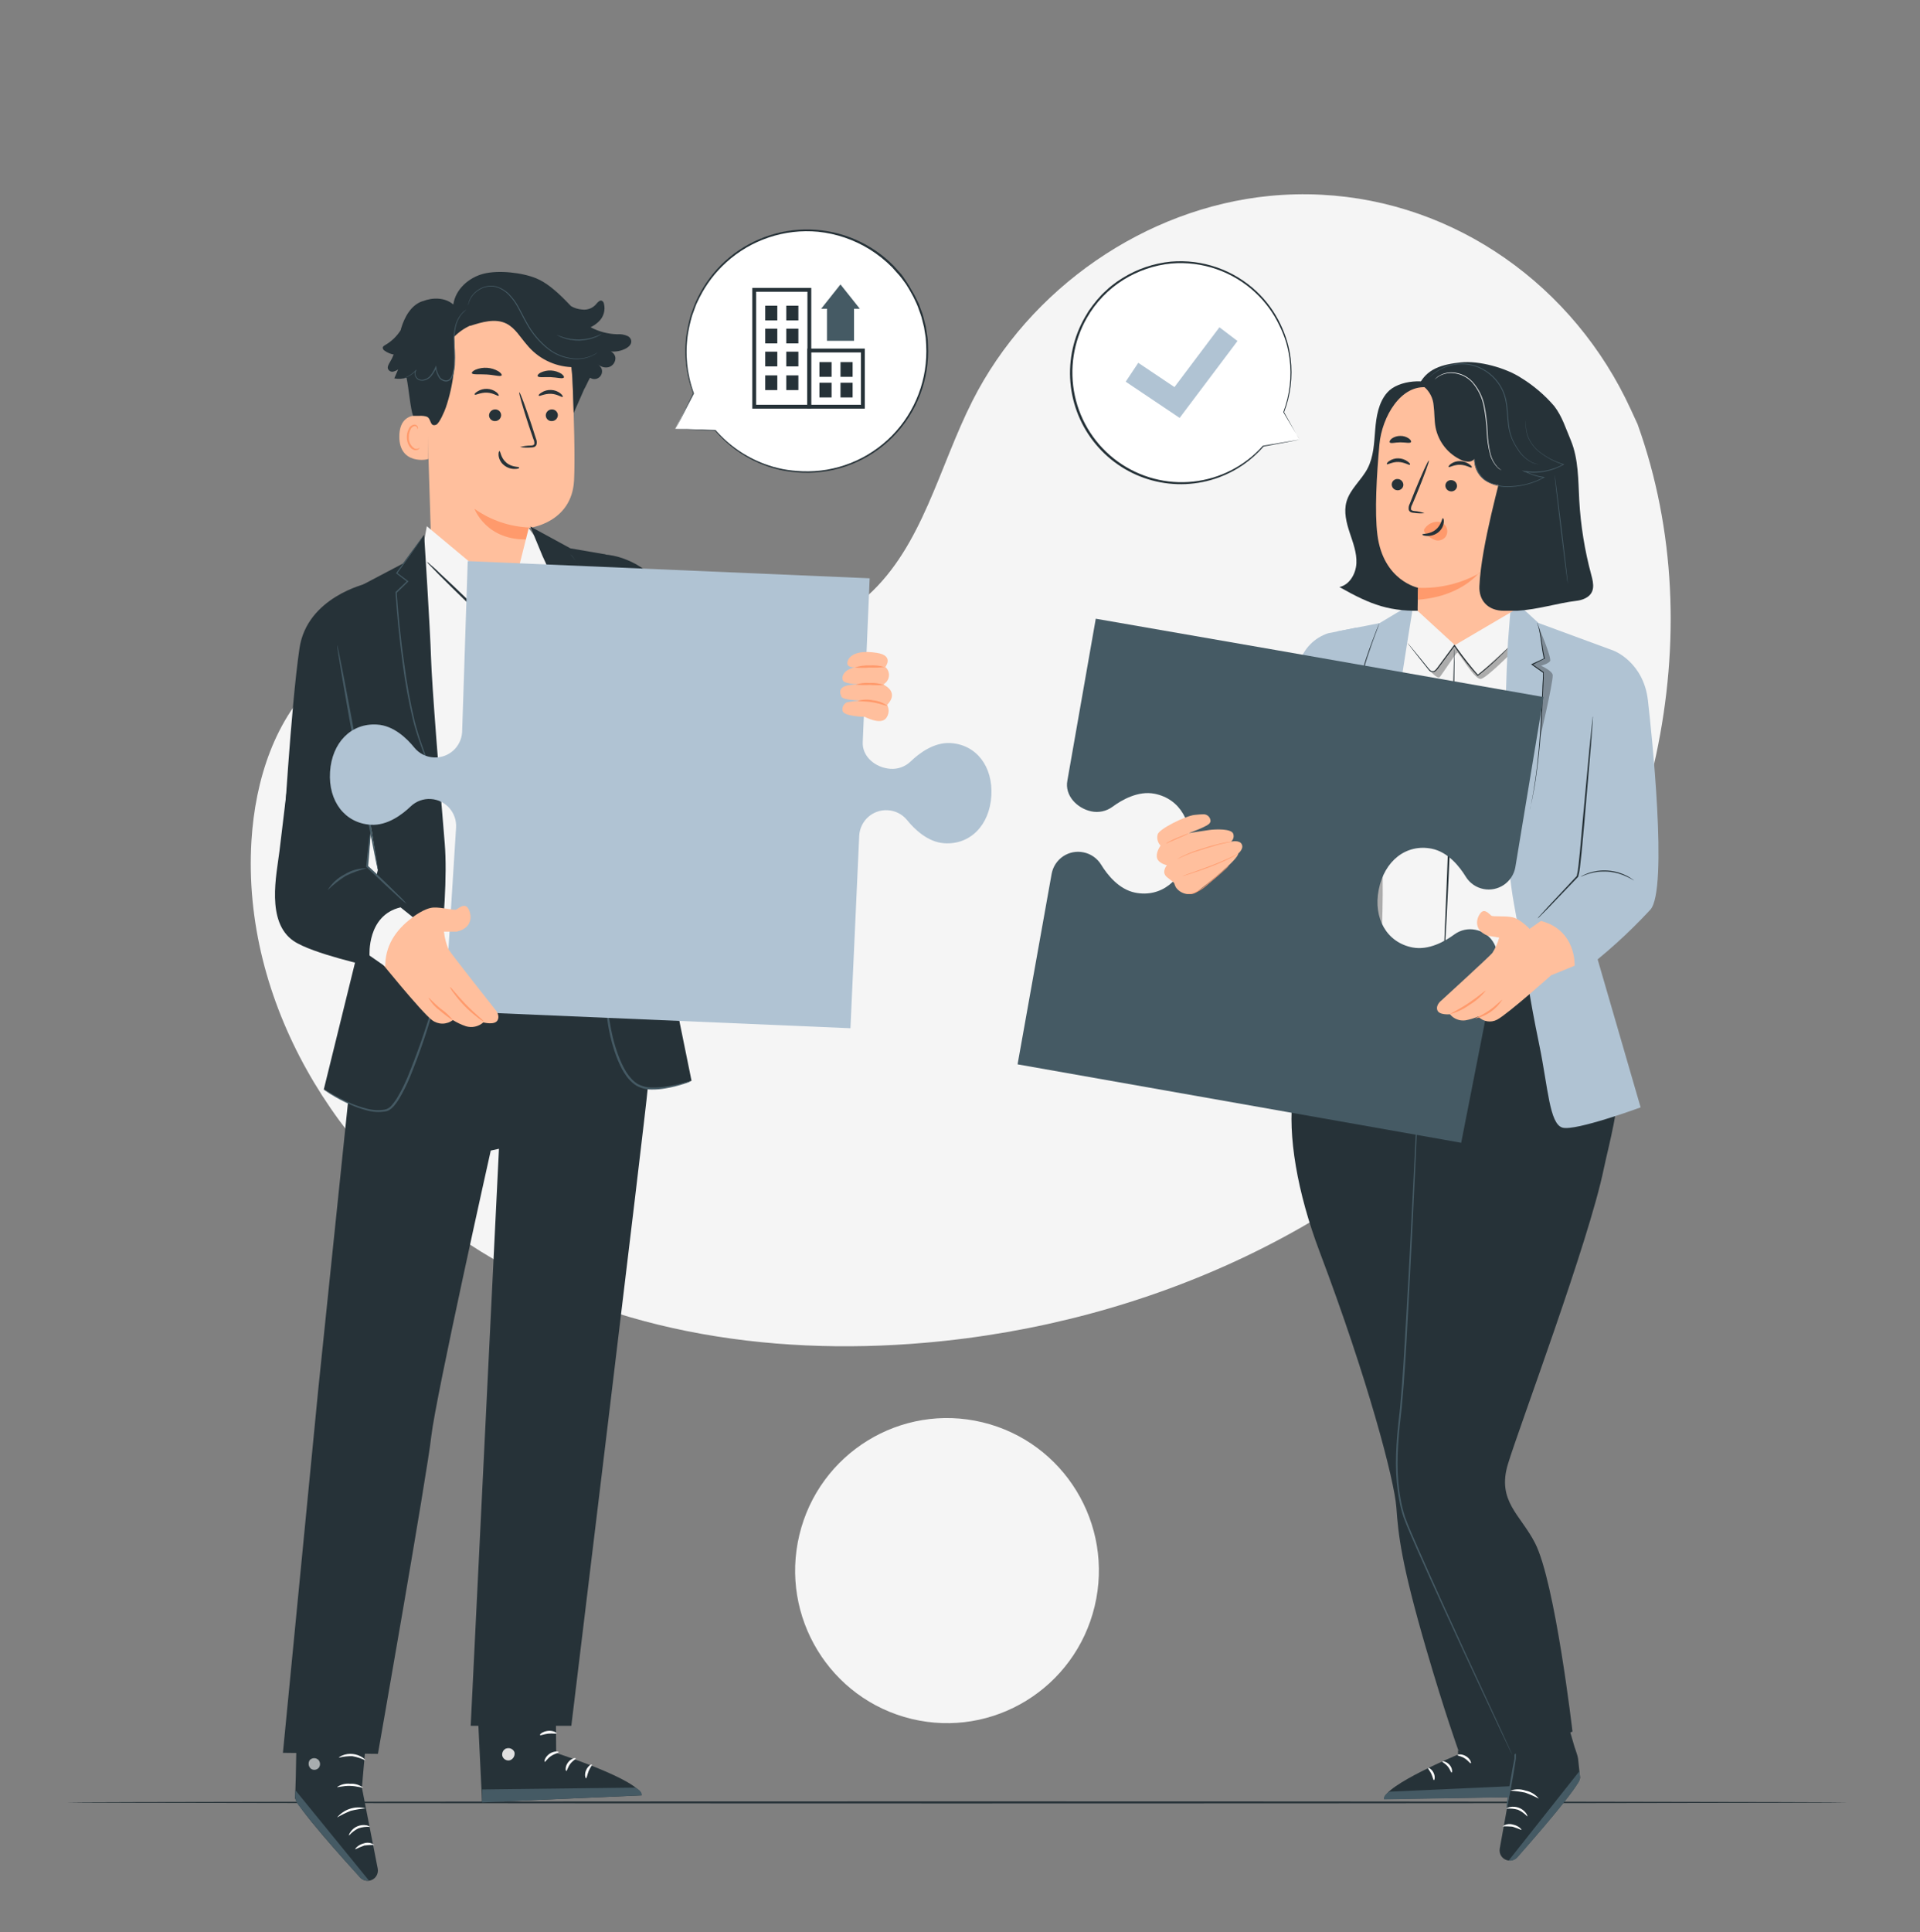 <svg xmlns="http://www.w3.org/2000/svg" width="327" height="329" viewBox="0 0 327 329" fill="none"><rect x="0" y="0" width="327" height="329" fill="#808080" stroke="none"/><path d="M278.896 72.221L277.746 69.722C268.081 48.66 247.916 34.316 225.046 33.155C222.102 33.006 219.151 33.074 216.218 33.359C195.079 35.432 175.338 49.047 165.615 68.265C159.897 79.564 157.12 93.014 147.763 101.433C135.563 112.39 117.168 110.671 101.087 108.315C85.006 105.96 66.592 104.293 54.438 115.303C46.825 122.193 43.447 132.842 42.826 143.182C41.173 170.53 57.28 196.985 79.896 211.821C102.512 226.656 130.636 230.967 157.492 228.637C195.118 225.403 232.416 208.953 257.032 179.795C281.647 150.636 291.847 108.23 278.896 72.221Z" fill="#F5F5F5"></path><path d="M186.434 273.499C189.774 259.554 181.222 245.531 167.334 242.178C153.446 238.825 139.481 247.411 136.141 261.357C132.802 275.302 141.353 289.325 155.241 292.678C169.129 296.031 183.095 287.445 186.434 273.499Z" fill="#F5F5F5"></path><path d="M314.685 306.901C314.685 306.993 246.727 307.072 162.975 307.072C79.223 307.072 11.252 306.993 11.252 306.901C11.252 306.809 79.171 306.717 162.968 306.717C246.766 306.717 314.685 306.809 314.685 306.901Z" fill="#263238"></path><path d="M221.328 74.833L215.146 75.942C212.041 79.463 207.737 81.69 203.08 82.186C198.423 82.682 193.749 81.411 189.977 78.623C186.206 75.835 183.61 71.731 182.699 67.118C181.787 62.505 182.628 57.717 185.054 53.694C187.48 49.672 191.317 46.706 195.811 45.38C200.304 44.054 205.129 44.464 209.337 46.528C213.545 48.593 216.831 52.163 218.551 56.538C220.27 60.912 220.298 65.774 218.629 70.168L221.328 74.833Z" fill="white"></path><path d="M221.327 74.833C221.327 74.833 221.256 74.728 221.131 74.525L220.602 73.626L218.57 70.194H218.681C218.668 70.206 218.65 70.213 218.632 70.213C218.614 70.213 218.596 70.206 218.583 70.194C218.574 70.182 218.569 70.167 218.569 70.151C218.569 70.136 218.574 70.121 218.583 70.109C219.661 67.221 220.017 64.112 219.622 61.054C219.496 60.093 219.295 59.143 219.021 58.213C218.708 57.226 218.319 56.265 217.858 55.339C216.87 53.277 215.51 51.417 213.846 49.854C211.93 48.059 209.66 46.689 207.184 45.83C204.708 44.971 202.08 44.643 199.47 44.867C196.582 45.155 193.799 46.104 191.334 47.643C188.745 49.254 186.6 51.492 185.094 54.151C182.813 58.157 182.088 62.868 183.06 67.377C184.032 71.886 186.632 75.875 190.358 78.575C194.084 81.274 198.674 82.494 203.242 81.998C207.81 81.502 212.034 79.326 215.1 75.889C215.1 75.889 215.1 75.889 215.139 75.889L219.713 75.121L220.909 74.925L221.327 74.859L220.942 74.944L219.779 75.168L215.159 76.04H215.205C213.146 78.404 210.528 80.209 207.592 81.289C203.949 82.63 199.983 82.809 196.234 81.804C192.486 80.799 189.137 78.658 186.644 75.672C184.152 72.687 182.637 69.002 182.305 65.12C181.974 61.239 182.843 57.349 184.793 53.981L185.401 52.964C185.623 52.642 185.858 52.308 186.087 52.013C186.554 51.39 187.056 50.794 187.59 50.228C187.845 49.939 188.152 49.696 188.426 49.434C188.698 49.163 188.986 48.909 189.289 48.673C189.881 48.195 190.503 47.757 191.151 47.361C193.66 45.797 196.492 44.834 199.431 44.546C202.088 44.321 204.762 44.66 207.28 45.541C209.799 46.421 212.104 47.824 214.048 49.657C215.729 51.248 217.1 53.139 218.093 55.234C218.55 56.186 218.93 57.174 219.23 58.187C219.503 59.129 219.7 60.093 219.818 61.067C220.201 64.159 219.812 67.297 218.688 70.201L218.57 70.135C218.584 70.124 218.601 70.118 218.619 70.118C218.637 70.118 218.654 70.124 218.668 70.135L220.628 73.658L221.131 74.551L221.327 74.833Z" fill="#263238"></path><path d="M200.907 71.159L191.72 64.991L193.863 61.776L200.025 65.909L207.684 55.726L210.761 58.062L200.907 71.159Z" fill="#B0C3D3"></path><path d="M114.999 73.015L118.077 66.933C116.807 63.489 116.477 59.767 117.12 56.152C117.764 52.537 119.357 49.16 121.735 46.371C124.114 43.581 127.191 41.48 130.649 40.285C134.107 39.09 137.82 38.844 141.405 39.572C144.609 40.216 147.614 41.618 150.17 43.661C152.727 45.706 154.76 48.332 156.102 51.324C157.445 54.316 158.056 57.586 157.887 60.863C157.718 64.139 156.772 67.328 155.129 70.165C153.486 73.001 151.192 75.402 148.439 77.169C145.685 78.937 142.552 80.019 139.299 80.326C136.045 80.633 132.766 80.156 129.733 78.935C126.7 77.713 124.001 75.783 121.86 73.304L114.999 73.015Z" fill="white"></path><path d="M114.999 73.015H115.456L116.763 73.055L121.834 73.225L121.768 73.33C121.758 73.314 121.755 73.294 121.759 73.275C121.763 73.256 121.775 73.239 121.791 73.229C121.808 73.218 121.828 73.215 121.847 73.219C121.866 73.223 121.882 73.235 121.893 73.251C124.146 75.829 127.002 77.802 130.204 78.993C131.196 79.366 132.217 79.658 133.256 79.865C134.371 80.075 135.501 80.202 136.634 80.246C139.461 80.357 142.279 79.874 144.909 78.83C147.54 77.785 149.924 76.201 151.91 74.179C153.896 72.157 155.441 69.741 156.445 67.085C157.449 64.43 157.89 61.594 157.741 58.758C157.708 58.357 157.708 57.95 157.662 57.55C157.616 57.15 157.538 56.75 157.473 56.349L157.381 55.746C157.342 55.549 157.283 55.352 157.237 55.155L156.93 53.961C156.826 53.568 156.656 53.187 156.525 52.8C156.398 52.407 156.249 52.022 156.081 51.645C155.744 50.883 155.362 50.143 154.937 49.427C154.715 49.073 154.519 48.706 154.284 48.358L153.546 47.354L153.167 46.888L152.755 46.429L151.932 45.504C150.786 44.35 149.512 43.333 148.135 42.472C145.465 40.815 142.456 39.785 139.333 39.461C136.499 39.195 133.642 39.525 130.942 40.428C128.242 41.332 125.759 42.79 123.65 44.71C121.807 46.386 120.285 48.387 119.161 50.615C118.919 51.146 118.619 51.652 118.436 52.19L117.861 53.771C117.566 54.793 117.331 55.831 117.155 56.881C116.648 60.273 116.999 63.739 118.175 66.959C118.181 66.978 118.181 66.999 118.175 67.018C117.162 68.987 116.384 70.469 115.855 71.5L115.247 72.661C115.11 72.924 115.031 73.061 115.031 73.061L115.214 72.681C115.345 72.405 115.535 72.025 115.783 71.519L118.044 66.926V66.986C116.826 63.748 116.446 60.254 116.94 56.828C117.11 55.766 117.342 54.715 117.632 53.679L118.214 52.078C118.425 51.532 118.665 50.998 118.933 50.477C120.065 48.217 121.599 46.185 123.461 44.48C127.431 40.866 132.636 38.931 137.993 39.076C143.349 39.221 148.443 41.437 152.212 45.261L153.049 46.199L153.474 46.665L153.846 47.17L154.539 48.2C154.774 48.548 154.983 48.922 155.192 49.289C155.628 49.995 156.018 50.727 156.362 51.481C156.558 51.855 156.662 52.268 156.819 52.656C156.976 53.043 157.126 53.436 157.231 53.837L157.538 55.05C157.584 55.247 157.649 55.451 157.688 55.654L157.78 56.264C157.845 56.671 157.904 57.078 157.969 57.485C158.035 57.891 158.022 58.305 158.048 58.712C158.196 61.587 157.746 64.462 156.726 67.153C155.706 69.844 154.139 72.291 152.124 74.34C150.109 76.388 147.691 77.993 145.024 79.05C142.357 80.108 139.5 80.595 136.634 80.482C135.487 80.439 134.344 80.305 133.217 80.082C128.774 79.171 124.758 76.803 121.801 73.35L121.919 73.271C121.93 73.285 121.936 73.303 121.936 73.32C121.936 73.338 121.93 73.356 121.919 73.37H121.88L116.763 73.101L115.456 73.028L114.999 73.015Z" fill="#263238"></path><path d="M138.17 69.577H128.126V49.02H138.17V69.577ZM128.78 68.921H137.516V49.677H128.78V68.921Z" fill="#263238"></path><path d="M132.387 52.052H130.322V54.558H132.387V52.052Z" fill="#263238"></path><path d="M135.975 52.052H133.91V54.558H135.975V52.052Z" fill="#263238"></path><path d="M132.387 55.962H130.322V58.469H132.387V55.962Z" fill="#263238"></path><path d="M135.975 55.962H133.91V58.469H135.975V55.962Z" fill="#263238"></path><path d="M132.387 59.88H130.322V62.386H132.387V59.88Z" fill="#263238"></path><path d="M135.975 59.88H133.91V62.386H135.975V59.88Z" fill="#263238"></path><path d="M132.387 63.915H130.322V66.421H132.387V63.915Z" fill="#263238"></path><path d="M135.975 63.915H133.91V66.421H135.975V63.915Z" fill="#263238"></path><path d="M141.627 61.658H139.562V64.164H141.627V61.658Z" fill="#263238"></path><path d="M145.214 61.658H143.149V64.164H145.214V61.658Z" fill="#263238"></path><path d="M141.627 65.168H139.562V67.674H141.627V65.168Z" fill="#263238"></path><path d="M145.214 65.168H143.149V67.674H145.214V65.168Z" fill="#263238"></path><path d="M147.286 69.577H137.484V59.355H147.286V69.577ZM138.137 68.921H146.632V60.011H138.137V68.921Z" fill="#263238"></path><path d="M145.449 51.448H140.843V58.029H145.449V51.448Z" fill="#455A64"></path><path d="M143.143 52.57H139.856L141.503 50.497L143.143 48.43L144.79 50.497L146.436 52.57H143.143Z" fill="#455A64"></path><path d="M248.322 298.004V298.752C248.322 298.752 235.821 303.929 235.71 306.324L260.62 305.956L260.162 297.636C258.33 298.547 256.325 299.052 254.282 299.115C252.239 299.179 250.206 298.8 248.322 298.004Z" fill="#263238"></path><path d="M260.626 305.956L260.515 303.988L236.684 305.07C236.684 305.07 235.58 305.569 235.717 306.383L260.626 305.956Z" fill="#455A64"></path><path d="M248.243 298.844C248.243 298.962 248.857 299.008 249.458 299.395C250.06 299.782 250.386 300.287 250.497 300.235C250.608 300.182 250.419 299.48 249.681 299.034C248.942 298.588 248.21 298.712 248.243 298.844Z" fill="white"></path><path d="M245.643 299.946C245.643 300.064 246.146 300.261 246.57 300.773C246.995 301.284 247.113 301.829 247.224 301.823C247.335 301.816 247.413 301.12 246.878 300.51C246.342 299.9 245.643 299.828 245.643 299.946Z" fill="white"></path><path d="M244.205 303.109C244.316 303.109 244.479 302.518 244.153 301.855C243.826 301.193 243.257 300.93 243.212 301.035C243.166 301.14 243.519 301.488 243.774 302.039C244.028 302.59 244.087 303.095 244.205 303.109Z" fill="white"></path><path d="M266.134 290.465L255.529 293.444L258.175 299.48L255.424 314.762C255.349 315.181 255.429 315.613 255.651 315.976C255.873 316.339 256.22 316.608 256.627 316.73C256.943 316.819 257.277 316.818 257.592 316.727C257.908 316.635 258.191 316.457 258.411 316.212C260.75 313.587 269.31 303.837 269.108 302.649L268.768 299.474C268.696 298.817 268.062 297.249 268.062 297.105L266.134 290.465Z" fill="#263238"></path><path d="M256.94 316.809L269.01 301.56L269.068 302.256C269.111 302.541 269.089 302.833 269.005 303.109C268.92 303.385 268.774 303.638 268.578 303.85C267.631 305.385 264.939 308.869 258.456 316.231C258.268 316.443 258.033 316.605 257.769 316.706C257.505 316.806 257.221 316.842 256.94 316.809Z" fill="#455A64"></path><path d="M260.123 309.289C259.671 308.811 259.132 308.423 258.535 308.148C257.898 307.966 257.234 307.904 256.574 307.964C256.574 307.925 256.757 307.774 257.149 307.688C257.658 307.583 258.186 307.624 258.672 307.806C259.158 307.984 259.582 308.298 259.894 308.712C260.11 309.027 260.162 309.27 260.123 309.289Z" fill="white"></path><path d="M259.123 311.592C258.619 311.372 258.101 311.181 257.575 311.022C257.025 310.974 256.473 310.956 255.921 310.969C256.167 310.787 256.451 310.665 256.752 310.612C257.052 310.56 257.361 310.579 257.653 310.667C258.666 310.864 259.208 311.54 259.123 311.592Z" fill="white"></path><path d="M262.09 306.265C261.338 305.864 260.559 305.52 259.757 305.234C258.919 305.061 258.069 304.947 257.215 304.893C258.06 304.593 258.983 304.593 259.829 304.893C260.721 305.066 261.522 305.552 262.09 306.265Z" fill="white"></path><path d="M258.051 297.407C258.157 298.086 258.199 298.773 258.175 299.46C258.045 300.346 257.855 301.481 257.646 302.708C257.391 304.158 257.143 305.471 256.947 306.422C256.872 306.941 256.745 307.451 256.568 307.944C256.57 307.42 256.625 306.896 256.731 306.383C256.868 305.425 257.078 304.106 257.332 302.649C257.548 301.422 257.757 300.294 257.934 299.421C257.919 298.748 257.958 298.074 258.051 297.407Z" fill="#455A64"></path><path d="M273.139 199.033C273.976 194.984 276.093 187.662 275.263 184.289C273.303 176.475 269.938 171.954 265.305 162.033H261.861L228.81 161.456L226.104 167.479C223.099 175.595 221.047 180.438 220.223 186.376C219.25 193.213 220.955 203.12 224.745 213.126C232.913 234.72 237.474 251.989 237.814 256.641C238.154 261.293 238.618 266.096 242.918 280.826C246.048 291.58 248.367 298.004 248.367 298.004C251.635 299.854 255.078 300.353 258.221 298.555L267.814 294.841C267.814 294.841 264.873 269.482 261.443 262.75C258.973 257.907 254.908 255.611 256.816 249.299C258.724 242.987 270.578 211.466 273.139 199.033Z" fill="#263238"></path><path d="M234.456 178.555C234.504 178.607 234.548 178.665 234.586 178.725L234.952 179.23L236.351 181.232L241.578 188.797V188.83V188.862C241.323 191.697 241.225 194.984 241.049 198.652C240.872 202.32 240.683 206.348 240.48 210.679C240.278 215.009 240.01 219.642 239.762 224.491C239.513 229.339 239.226 234.418 238.742 239.634C238.239 243.971 237.795 248.236 238.161 252.33C238.259 253.354 238.383 254.364 238.572 255.355C238.739 256.336 238.98 257.304 239.291 258.249C239.945 260.086 240.768 261.871 241.519 263.603C244.571 270.538 247.4 276.725 249.805 281.942L255.503 294.251L257.039 297.61C257.202 297.984 257.333 298.266 257.431 298.483C257.529 298.699 257.555 298.785 257.555 298.785C257.555 298.785 257.496 298.693 257.398 298.496L256.98 297.636C256.607 296.862 256.078 295.74 255.392 294.31L249.635 282.02C247.23 276.824 244.349 270.636 241.284 263.708C240.526 261.969 239.729 260.21 239.03 258.334C238.715 257.376 238.473 256.396 238.304 255.401C238.108 254.397 237.978 253.38 237.88 252.35C237.507 248.21 237.951 243.919 238.455 239.582C238.938 234.392 239.187 229.307 239.481 224.491C239.775 219.674 239.997 215.009 240.226 210.679C240.454 206.348 240.65 202.313 240.84 198.652C241.029 194.991 241.147 191.697 241.421 188.862V188.921C239.213 185.641 237.461 183.075 236.253 181.304L234.893 179.276L234.554 178.751C234.514 178.69 234.481 178.624 234.456 178.555Z" fill="#455A64"></path><path d="M238.86 107.659L240.892 102.509L252.987 101.852L257.927 102.509L258.47 103.939L261.822 163.503C261.822 163.503 250.106 165.878 244.251 165.051C238.396 164.225 231.502 161.541 231.502 161.541V127.665L238.86 107.659Z" fill="#F5F5F5"></path><path d="M257.064 110.08C257.064 110.08 257.064 110.12 256.98 110.185L256.718 110.481C256.489 110.736 256.143 111.137 255.686 111.557C254.439 112.799 253.116 113.963 251.726 115.041L251.667 115.087L251.621 115.028C250.313 113.588 249.099 112.065 247.988 110.467C247.864 110.29 247.746 110.107 247.629 109.943H247.779C246.74 111.34 245.76 112.666 244.871 113.879C244.757 114.034 244.62 114.171 244.466 114.286C244.388 114.349 244.297 114.395 244.201 114.422C244.104 114.449 244.003 114.456 243.904 114.444C243.719 114.403 243.55 114.307 243.421 114.168C243.29 114.037 243.192 113.899 243.087 113.774L241.937 112.331L240.291 110.238L239.853 109.667C239.8 109.603 239.752 109.535 239.709 109.464L239.879 109.647L240.343 110.198L242.035 112.252L243.198 113.683C243.407 113.932 243.617 114.234 243.93 114.286C244.244 114.339 244.525 114.063 244.741 113.781L247.635 109.844L247.707 109.739L247.779 109.844L248.132 110.363C249.242 111.954 250.446 113.477 251.739 114.923H251.628C253.022 113.859 254.355 112.718 255.62 111.504C256.084 111.058 256.437 110.704 256.686 110.461L256.966 110.185C256.995 110.147 257.028 110.111 257.064 110.08Z" fill="#263238"></path><g opacity="0.3"><path d="M243.244 113.86C243.244 113.86 244.78 115.756 245.205 115.277C245.629 114.798 247.91 111.268 248.178 111.124C248.446 110.979 251.197 115.927 252.275 115.585C253.353 115.244 257.195 111.38 257.195 111.38L257.267 109.864L251.674 114.975L247.707 109.877L244.362 114.24C244.362 114.24 243.656 114.818 243.244 113.86Z" fill="black"></path></g><path d="M245.819 165.412C245.803 165.227 245.803 165.04 245.819 164.854C245.819 164.461 245.819 163.923 245.871 163.254C245.93 161.836 246.008 159.835 246.106 157.348C246.316 152.381 246.597 145.538 246.858 137.946C247.119 130.355 247.309 123.511 247.446 118.538C247.511 116.077 247.57 114.076 247.609 112.633C247.636 111.963 247.655 111.432 247.668 111.038C247.668 110.851 247.683 110.665 247.714 110.481C247.73 110.666 247.73 110.853 247.714 111.038V112.639C247.714 114.063 247.681 116.064 247.655 118.545C247.583 123.511 247.426 130.355 247.172 137.96C246.917 145.564 246.59 152.394 246.322 157.361C246.178 159.815 246.061 161.817 245.976 163.267C245.93 163.923 245.891 164.467 245.858 164.868C245.857 165.05 245.844 165.232 245.819 165.412Z" fill="#263238"></path><g opacity="0.3"><path d="M235.161 141.371L228.81 183.239L229.3 187.773C229.855 188.429 230.972 188.2 231.534 187.57C232.043 186.886 232.346 186.072 232.41 185.221C234.847 170.74 236.154 156.016 235.161 141.371Z" fill="black"></path></g><path d="M226.222 107.817C225.056 108.194 223.999 108.85 223.141 109.727C222.283 110.605 221.649 111.678 221.295 112.856L213.728 139.659L219.936 158.031L226.418 146.955L230.992 106.872L226.222 107.817Z" fill="#B0C3D3"></path><path d="M234.965 106.098L227.777 107.508L225.765 145.82C225.765 146.292 226.235 153.694 226.235 153.694L213.82 181.527C216.59 186.487 224.079 188.817 229.359 190.057C229.359 190.057 234.704 152.001 235.05 143.615C235.397 135.23 240.761 102.627 240.761 102.627L234.965 106.098Z" fill="#B0C3D3"></path><path d="M215.375 178.371L215.42 178.246L215.577 177.879L216.178 176.475C216.708 175.248 217.485 173.476 218.439 171.265L226.176 153.628V153.667C226.117 151.771 226.046 149.803 225.954 147.762C225.745 143.228 225.497 138.904 225.333 134.974C225.17 131.044 225.065 127.494 225.033 124.515C225 121.536 225.033 119.128 225.033 117.468C225.033 116.642 225.065 115.999 225.078 115.553C225.078 115.336 225.078 115.172 225.078 115.054C225.078 114.936 225.078 114.883 225.078 114.883C225.078 114.883 225.078 114.942 225.078 115.054V115.553C225.078 115.999 225.078 116.642 225.078 117.468C225.078 119.128 225.078 121.543 225.124 124.515C225.17 127.488 225.281 131.031 225.464 134.968C225.647 138.904 225.869 143.222 226.117 147.756C226.209 149.77 226.281 151.745 226.333 153.661V153.7L218.544 171.317C217.564 173.515 216.78 175.254 216.231 176.501C215.963 177.105 215.747 177.57 215.577 177.892C215.505 178.049 215.453 178.167 215.407 178.253C215.402 178.293 215.391 178.333 215.375 178.371Z" fill="#263238"></path><path d="M234.71 139.456C234.71 139.456 234.71 139.423 234.677 139.364L234.612 139.095C234.553 138.845 234.475 138.504 234.377 138.065C234.187 137.166 233.926 135.86 233.678 134.226C233.429 132.592 233.194 130.657 233.024 128.485C232.854 126.313 232.684 123.931 232.567 121.425C232.528 120.487 232.482 119.568 232.443 118.669L232.384 117.357C232.384 117.14 232.384 116.924 232.384 116.701V116.373V116.209C232.384 116.209 232.384 116.156 232.384 116.123C232.384 116.091 232.384 116.123 232.384 116.064V116.025C232.384 116.025 232.462 115.992 232.475 116.025C232.488 116.058 232.521 116.025 232.541 116.077H232.417L234.338 114.726V114.87L232.234 113.814H232.175V113.755C232.488 112.567 232.867 111.504 233.194 110.572C233.521 109.641 233.848 108.827 234.089 108.164C234.331 107.502 234.553 106.99 234.697 106.636C234.769 106.472 234.828 106.34 234.867 106.235C234.906 106.13 234.932 106.104 234.932 106.104C234.923 106.154 234.908 106.203 234.887 106.249L234.743 106.655C234.606 107.023 234.416 107.541 234.168 108.197C233.919 108.853 233.632 109.674 233.312 110.612C232.992 111.55 232.626 112.58 232.319 113.794L232.279 113.709L234.37 114.673L234.501 114.732L234.383 114.818L232.469 116.169H232.345C232.345 116.169 232.41 116.123 232.404 116.123C232.408 116.126 232.414 116.128 232.42 116.128C232.426 116.128 232.431 116.126 232.436 116.123H232.469V116.366V116.688L232.502 117.344C232.502 117.777 232.541 118.223 232.56 118.656C232.6 119.555 232.645 120.474 232.684 121.412C232.802 123.918 232.946 126.3 233.129 128.465C233.312 130.631 233.534 132.579 233.782 134.206C234.031 135.834 234.259 137.139 234.436 138.045C234.521 138.484 234.593 138.832 234.638 139.082C234.638 139.193 234.678 139.285 234.691 139.351C234.704 139.416 234.71 139.456 234.71 139.456Z" fill="#263238"></path><path d="M270.303 157.165L274.877 110.809L262.024 106.078C262.024 106.078 259.012 103.296 257.411 101.859L256.842 109.129C256.842 109.129 255.104 138.885 257.842 153.871C260.58 168.857 260.194 168.345 262.194 178.095C263.651 185.188 263.893 191.382 266.115 192.005C268.336 192.629 279.419 188.554 279.419 188.554L270.303 157.165Z" fill="#B0C3D3"></path><path d="M274.871 110.809C274.871 110.809 279.903 112.731 280.661 119.233C281.216 124.036 284.157 151.469 281.079 154.888C277.398 158.861 273.372 162.497 269.049 165.753L261.861 156.364L268.683 148.832L272.532 115.598L274.871 110.809Z" fill="#B0C3D3"></path><path d="M260.606 137.861C260.603 137.831 260.603 137.8 260.606 137.769C260.606 137.704 260.606 137.618 260.652 137.513C260.7 137.277 260.765 136.949 260.848 136.529C261.005 135.676 261.24 134.436 261.456 132.894C261.913 129.81 262.305 125.526 262.527 120.775C262.58 119.656 262.632 118.562 262.684 117.495C262.684 116.963 262.73 116.445 262.756 115.933L262.795 115.179C262.795 115.054 262.795 114.929 262.795 114.805V114.627C262.799 114.599 262.799 114.57 262.795 114.542C262.812 114.548 262.831 114.548 262.848 114.542H262.9H262.782L260.868 113.184L260.757 113.112L260.881 113.053L262.972 112.088L262.933 112.167C262.749 111.322 262.607 110.468 262.508 109.608C262.41 108.847 262.318 108.197 262.214 107.672C262.109 107.147 261.998 106.741 261.92 106.465L261.815 106.157C261.815 106.091 261.783 106.052 261.815 106.052C261.833 106.083 261.848 106.116 261.861 106.15C261.861 106.222 261.933 106.321 261.979 106.452C262.117 106.844 262.228 107.245 262.312 107.653C262.429 108.184 262.534 108.834 262.645 109.588C262.753 110.444 262.903 111.294 263.096 112.134V112.187H263.044L260.985 113.217V113.085L262.906 114.431H262.782C262.801 114.414 262.823 114.403 262.848 114.398C262.869 114.392 262.892 114.392 262.913 114.398C262.913 114.398 262.913 114.437 262.913 114.457V114.745C262.913 114.87 262.913 114.995 262.913 115.119C262.913 115.369 262.913 115.618 262.88 115.874C262.88 116.386 262.835 116.904 262.815 117.436C262.763 118.492 262.717 119.588 262.665 120.716C262.497 124.777 262.12 128.827 261.534 132.848C261.299 134.39 261.044 135.624 260.881 136.477C260.783 136.89 260.711 137.218 260.652 137.454C260.626 137.559 260.606 137.645 260.593 137.71C260.619 137.835 260.613 137.861 260.606 137.861Z" fill="#263238"></path><path d="M278.308 149.941C278.308 149.941 277.857 149.639 277.086 149.284C276.632 149.063 276.159 148.881 275.675 148.74C275.078 148.574 274.468 148.464 273.851 148.412C273.235 148.372 272.616 148.39 272.002 148.464C271.501 148.529 271.007 148.639 270.525 148.792C269.702 149.048 269.219 149.317 269.219 149.284C269.317 149.201 269.427 149.133 269.545 149.081C269.674 149.01 269.808 148.947 269.944 148.891C270.122 148.806 270.306 148.731 270.493 148.668C270.979 148.498 271.48 148.375 271.989 148.3C273.241 148.118 274.517 148.214 275.727 148.582C276.216 148.734 276.691 148.929 277.145 149.166C277.321 149.256 277.491 149.357 277.654 149.468C277.784 149.544 277.908 149.627 278.027 149.717C278.129 149.781 278.223 149.856 278.308 149.941Z" fill="#263238"></path><g opacity="0.3"><path d="M262.031 106.675C262.031 106.675 264.35 112.108 263.991 112.58C263.632 113.053 262.449 113.354 262.449 113.354C262.449 113.354 264.448 114.227 264.448 114.995C264.448 116.53 262.299 125.611 262.299 125.611L262.828 114.516L260.913 113.204L263.004 112.226L262.031 106.675Z" fill="black"></path></g><path d="M271.284 121.97C271.301 122.096 271.301 122.224 271.284 122.35C271.284 122.632 271.245 123.006 271.218 123.433C271.147 124.423 271.042 125.769 270.918 127.415C270.624 130.821 270.232 135.44 269.794 140.538C269.644 142.126 269.506 143.668 269.369 145.131C269.299 145.866 269.221 146.581 269.134 147.277C269.07 147.956 268.952 148.63 268.781 149.291L263.795 154.494L262.384 155.911C262.226 156.09 262.051 156.253 261.861 156.397C261.996 156.201 262.149 156.019 262.319 155.852L263.665 154.369L268.526 149.179V149.232C268.68 148.584 268.787 147.927 268.846 147.264C268.925 146.575 268.997 145.859 269.069 145.125C269.199 143.655 269.337 142.113 269.48 140.532C269.957 135.433 270.389 130.814 270.702 127.409C270.872 125.762 271.016 124.417 271.114 123.433C271.166 123 271.212 122.639 271.245 122.357C271.241 122.226 271.254 122.096 271.284 121.97Z" fill="#263238"></path><path d="M215.087 134.849L210.102 146.004L205.397 140.709L199.117 145.157L206.495 157.04C208.814 160.025 211.029 162.059 213.552 161.738C214.059 161.668 214.558 161.547 215.042 161.377C218.505 160.189 220.89 157.854 221.792 154.291L224.647 139.915L215.087 134.849Z" fill="#B0C3D3"></path><path d="M215.604 154.77C215.561 154.615 215.528 154.457 215.506 154.297C215.453 153.995 215.362 153.556 215.238 153.018C215.113 152.48 214.944 151.85 214.721 151.154C214.499 150.459 214.218 149.711 213.885 148.943C213.552 148.176 213.179 147.46 212.826 146.824C212.474 146.187 212.114 145.636 211.807 145.184C211.5 144.731 211.232 144.363 211.049 144.121C210.947 143.998 210.853 143.869 210.768 143.734C210.885 143.842 210.993 143.96 211.088 144.088C211.291 144.324 211.565 144.678 211.885 145.125C212.206 145.571 212.539 146.128 212.938 146.758C213.332 147.448 213.692 148.158 214.016 148.884C214.349 149.658 214.623 150.42 214.846 151.115C215.068 151.811 215.225 152.427 215.336 152.998C215.447 153.569 215.519 153.982 215.558 154.31C215.586 154.462 215.602 154.616 215.604 154.77Z" fill="#263238"></path><path d="M243.095 63.81L243.055 63.981C243.088 63.949 243.088 63.869 243.095 63.81Z" fill="#263238"></path><path d="M231.012 95.901C231.097 94.117 230.43 92.391 229.868 90.692C229.306 88.992 228.842 87.155 229.319 85.442C229.92 83.277 231.861 81.768 232.907 79.773C233.952 77.779 234.031 75.423 234.214 73.173C234.397 70.922 234.776 68.534 236.265 66.835C238.147 64.682 243.074 64.295 245.414 65.955C245.773 78.763 245.662 91.446 242.931 103.965C236.703 104.234 233.547 103.014 228.117 99.956C229.849 99.582 230.927 97.693 231.012 95.901Z" fill="#263238"></path><path d="M257.718 104.018L259.972 72.917C260.005 72.23 259.78 71.556 259.342 71.028C258.904 70.5 258.285 70.156 257.607 70.063L243.231 65.975C238.605 65.319 235.357 71.001 234.932 75.666C234.462 80.85 234.09 87.201 234.593 91.092C235.605 98.919 241.526 100.081 241.526 100.081C241.402 103.939 241.447 104.018 241.447 104.018L247.792 109.844L257.718 104.018Z" fill="#FFBF9D"></path><path d="M237.03 82.437C237.019 82.698 237.11 82.952 237.284 83.146C237.457 83.339 237.699 83.457 237.958 83.474C238.084 83.488 238.212 83.476 238.334 83.439C238.456 83.402 238.569 83.341 238.667 83.26C238.765 83.179 238.846 83.079 238.905 82.966C238.963 82.853 238.999 82.729 239.01 82.602C239.019 82.342 238.927 82.088 238.754 81.895C238.581 81.702 238.34 81.583 238.082 81.565C237.956 81.551 237.828 81.563 237.706 81.6C237.584 81.637 237.471 81.698 237.373 81.779C237.275 81.86 237.194 81.96 237.135 82.073C237.076 82.186 237.041 82.31 237.03 82.437Z" fill="#263238"></path><path d="M236.2 79.039C236.318 79.17 237.089 78.632 238.161 78.665C239.232 78.698 240.003 79.262 240.121 79.13C240.239 78.999 240.062 78.835 239.729 78.573C239.273 78.238 238.725 78.053 238.161 78.041C237.605 78.024 237.058 78.185 236.599 78.501C236.259 78.717 236.155 78.953 236.2 79.039Z" fill="#263238"></path><path d="M246.165 82.628C246.155 82.888 246.246 83.142 246.419 83.336C246.592 83.53 246.834 83.647 247.093 83.664C247.22 83.678 247.348 83.666 247.469 83.629C247.591 83.593 247.704 83.532 247.802 83.45C247.9 83.369 247.981 83.269 248.04 83.156C248.099 83.043 248.135 82.919 248.145 82.792C248.156 82.531 248.065 82.277 247.892 82.084C247.718 81.89 247.476 81.772 247.217 81.755C247.091 81.741 246.963 81.752 246.841 81.788C246.718 81.825 246.605 81.885 246.507 81.967C246.408 82.048 246.328 82.149 246.269 82.262C246.21 82.376 246.175 82.5 246.165 82.628Z" fill="#263238"></path><path d="M246.721 79.511C246.845 79.642 247.616 79.104 248.681 79.137C249.746 79.17 250.524 79.734 250.641 79.603C250.759 79.472 250.582 79.308 250.249 79.052C249.794 78.714 249.247 78.526 248.681 78.514C248.125 78.496 247.578 78.657 247.119 78.973C246.786 79.216 246.662 79.452 246.721 79.511Z" fill="#263238"></path><path d="M242.61 87.378C242.052 87.18 241.47 87.057 240.879 87.011C240.604 86.978 240.35 86.912 240.31 86.722C240.293 86.438 240.364 86.156 240.513 85.915C240.787 85.259 241.081 84.603 241.382 83.848C242.591 80.902 243.473 78.481 243.342 78.428C243.212 78.376 242.147 80.731 240.938 83.677C240.65 84.399 240.369 85.095 240.108 85.757C239.924 86.084 239.861 86.465 239.931 86.834C239.97 86.93 240.029 87.017 240.105 87.089C240.18 87.16 240.271 87.214 240.369 87.247C240.52 87.292 240.676 87.319 240.833 87.326C241.421 87.415 242.018 87.433 242.61 87.378Z" fill="#263238"></path><path d="M241.512 100.081C245.159 100.238 248.778 99.377 251.968 97.594C252.432 96.518 249.89 101.485 241.454 102.121L241.512 100.081Z" fill="#FF9A6C"></path><path d="M242.689 89.937C242.938 89.587 243.27 89.304 243.654 89.113C244.038 88.922 244.463 88.829 244.891 88.841C245.171 88.854 245.444 88.934 245.687 89.076C245.929 89.218 246.134 89.416 246.283 89.655C246.429 89.924 246.499 90.229 246.485 90.535C246.472 90.842 246.374 91.139 246.204 91.394C246.003 91.656 245.727 91.851 245.414 91.954C245.101 92.056 244.764 92.063 244.447 91.971C243.857 91.758 243.326 91.407 242.898 90.948C242.762 90.834 242.65 90.693 242.571 90.534C242.532 90.446 242.517 90.35 242.528 90.254C242.538 90.158 242.573 90.067 242.63 89.99" fill="#FF9A6C"></path><path d="M245.74 88.225C245.564 88.225 245.531 89.373 244.512 90.193C243.492 91.013 242.264 90.849 242.244 90.993C242.225 91.138 242.519 91.23 243.042 91.256C243.721 91.284 244.389 91.073 244.93 90.659C245.448 90.257 245.79 89.669 245.884 89.019C245.956 88.5 245.819 88.225 245.74 88.225Z" fill="#263238"></path><path d="M246.374 75.102C246.472 75.397 247.544 75.292 248.799 75.476C250.053 75.66 251.06 76.04 251.229 75.784C251.308 75.66 251.138 75.377 250.739 75.082C250.203 74.724 249.589 74.499 248.949 74.426C248.309 74.329 247.655 74.385 247.041 74.59C246.57 74.708 246.335 74.931 246.374 75.102Z" fill="#E0E0E0"></path><path d="M236.684 75.318C236.867 75.568 237.612 75.318 238.494 75.318C239.376 75.318 240.127 75.528 240.31 75.279C240.389 75.154 240.278 74.912 239.958 74.669C239.528 74.371 239.016 74.215 238.494 74.223C237.971 74.22 237.461 74.378 237.03 74.675C236.71 74.951 236.605 75.2 236.684 75.318Z" fill="#263238"></path><path d="M241.506 65.916C242.813 62.714 245.721 62.038 248.812 61.704C251.903 61.369 256.49 62.655 259.045 64.328C261.169 65.628 263.079 67.253 264.704 69.144C266.076 70.922 266.664 72.95 267.54 74.997C268.846 78.186 268.781 81.709 268.964 85.134C269.201 89.437 269.887 93.704 271.009 97.863C271.415 99.359 271.826 101.144 269.703 102.003C269.308 102.157 268.895 102.258 268.474 102.305C265.207 102.699 262.044 103.768 258.404 103.998H256.163C253.321 103.998 251.863 102.161 251.961 99.832C252.256 92.791 255.673 81.23 256.052 79.012C256.072 79.039 257.254 63.843 241.506 65.916Z" fill="#263238"></path><path d="M242.532 65.85C243.006 66.248 243.396 66.737 243.676 67.29C243.957 67.843 244.124 68.447 244.166 69.065C244.335 70.292 244.264 71.552 244.492 72.766C244.732 73.986 245.26 75.13 246.032 76.102C246.804 77.074 247.798 77.845 248.929 78.35C249.655 78.658 250.641 78.789 251.092 78.14C251.065 79.005 251.301 79.858 251.768 80.585C252.235 81.313 252.91 81.881 253.706 82.214C254.856 82.68 256.143 82.602 257.352 82.871C258.561 83.139 259.829 83.973 259.894 85.219L260.404 76.565L257.979 68.915L250.53 64.472L242.532 65.85Z" fill="#263238"></path><path d="M255.758 80.115C255.507 79.94 255.269 79.747 255.046 79.537C254.485 78.914 254.082 78.165 253.869 77.352C253.572 76.147 253.399 74.913 253.353 73.671C253.295 72.14 253.118 70.615 252.824 69.111C252.523 67.592 251.824 66.181 250.798 65.024C250.339 64.528 249.786 64.128 249.171 63.849C248.634 63.61 248.059 63.468 247.472 63.429C246.623 63.36 245.774 63.565 245.048 64.013C244.934 64.079 244.826 64.156 244.728 64.243C244.649 64.3 244.576 64.366 244.512 64.44C244.453 64.497 244.399 64.558 244.349 64.623C244.573 64.414 244.816 64.225 245.074 64.059C245.798 63.641 246.634 63.457 247.466 63.534C248.715 63.624 249.884 64.19 250.733 65.115C251.727 66.263 252.403 67.652 252.693 69.144C252.984 70.64 253.163 72.156 253.229 73.678C253.28 74.93 253.466 76.173 253.784 77.385C254.007 78.208 254.432 78.961 255.019 79.577C255.233 79.797 255.483 79.978 255.758 80.115Z" fill="white"></path><path d="M262.201 79.072C261.811 79.026 261.429 78.928 261.064 78.783C260.096 78.312 259.274 77.587 258.685 76.683C258.26 76.077 257.894 75.431 257.594 74.754C257.272 73.966 257.067 73.135 256.986 72.287C256.875 71.395 256.842 70.443 256.738 69.459C256.679 68.974 256.614 68.468 256.503 67.97C256.384 67.463 256.218 66.968 256.006 66.493C255.169 64.673 253.681 63.235 251.837 62.465C250.336 61.848 248.676 61.735 247.106 62.143C246.051 62.404 245.063 62.885 244.205 63.554C243.892 63.796 243.603 64.069 243.342 64.368C243.365 64.354 243.385 64.336 243.401 64.315L243.571 64.164C243.643 64.092 243.734 64.007 243.845 63.915C243.957 63.823 244.087 63.705 244.244 63.6C245.105 62.956 246.088 62.495 247.132 62.248C248.68 61.863 250.309 61.983 251.785 62.589C253.583 63.35 255.038 64.753 255.869 66.526C256.074 66.994 256.236 67.479 256.352 67.976C256.456 68.464 256.534 68.957 256.588 69.453C256.692 70.424 256.731 71.375 256.842 72.281C256.936 73.14 257.156 73.98 257.496 74.774C257.804 75.465 258.178 76.124 258.613 76.742C259.222 77.651 260.067 78.375 261.057 78.835C261.331 78.939 261.616 79.01 261.907 79.045H262.135L262.201 79.072Z" fill="#455A64"></path><path d="M251.092 78.14C251.092 78.14 251.092 78.14 251.092 78.212C251.092 78.284 251.092 78.337 251.092 78.422C251.092 78.507 251.092 78.638 251.138 78.776C251.184 78.914 251.197 79.072 251.236 79.249C251.342 79.681 251.507 80.096 251.726 80.482C252.024 80.996 252.425 81.443 252.902 81.794C254.224 82.662 255.8 83.054 257.372 82.903C258.308 82.857 259.237 82.712 260.143 82.47C261.131 82.222 262.081 81.837 262.965 81.329L263.142 81.224H262.939C261.804 81.063 260.701 80.722 259.672 80.213H259.613L259.567 80.351C261.876 80.725 264.243 80.299 266.278 79.144L266.416 79.065L266.265 79.019C264.83 78.585 263.482 77.899 262.286 76.992C261.351 76.277 260.632 75.316 260.208 74.216C259.962 73.49 259.847 72.726 259.868 71.959C259.868 71.703 259.901 71.5 259.914 71.349V71.165V71.113C259.915 71.13 259.915 71.148 259.914 71.165V71.323C259.914 71.467 259.875 71.67 259.842 71.933C259.804 72.708 259.908 73.484 260.149 74.223C260.584 75.355 261.326 76.341 262.292 77.07C263.498 77.991 264.857 78.69 266.305 79.137V79.012C264.294 80.145 261.961 80.561 259.685 80.194L259.182 80.108L259.639 80.331H259.698C260.727 80.843 261.83 81.188 262.965 81.355V81.217C262.09 81.719 261.152 82.101 260.175 82.352C259.281 82.594 258.363 82.74 257.437 82.785C255.893 82.942 254.34 82.57 253.033 81.729C252.557 81.378 252.158 80.931 251.863 80.416C251.645 80.034 251.474 79.627 251.354 79.203C251.314 79.025 251.275 78.875 251.249 78.737C251.223 78.599 251.21 78.481 251.19 78.389C251.171 78.297 251.19 78.232 251.158 78.179C251.137 78.164 251.115 78.151 251.092 78.14Z" fill="#455A64"></path><path d="M267.023 99.438C267.062 99.438 266.592 95.265 265.971 90.134C265.35 85.003 264.808 80.843 264.769 80.843C264.73 80.843 265.2 85.016 265.821 90.147C266.442 95.278 266.978 99.438 267.023 99.438Z" fill="#455A64"></path><path d="M251.288 158.319C250.673 158.192 250.038 158.194 249.424 158.326C248.81 158.459 248.23 158.718 247.721 159.087C246.1 160.281 243.323 161.869 240.533 161.318C236.2 160.458 233.848 156.377 234.815 151.476C235.782 146.575 239.487 143.648 243.826 144.508C246.629 145.059 248.603 147.578 249.655 149.304C249.988 149.837 250.427 150.295 250.944 150.651C251.461 151.006 252.045 151.252 252.661 151.371C253.254 151.488 253.865 151.487 254.459 151.367C255.052 151.247 255.616 151.011 256.119 150.673C256.621 150.334 257.052 149.899 257.387 149.393C257.722 148.887 257.955 148.319 258.071 147.723L262.88 118.682L217.584 110.736L186.623 105.35L181.788 132.907C181.298 135.414 183.395 137.638 185.891 138.156C186.506 138.283 187.14 138.279 187.753 138.146C188.367 138.013 188.945 137.753 189.453 137.382C191.073 136.188 193.857 134.6 196.641 135.151C200.98 136.011 203.332 140.092 202.365 145.026C201.398 149.96 197.686 152.854 193.347 151.994C190.551 151.443 188.571 148.924 187.519 147.198C187.186 146.664 186.747 146.204 186.23 145.847C185.713 145.491 185.129 145.245 184.513 145.125C183.919 145.004 183.307 145.002 182.713 145.121C182.119 145.239 181.554 145.475 181.051 145.814C180.548 146.154 180.118 146.59 179.784 147.098C179.451 147.606 179.221 148.175 179.109 148.773L173.306 181.225L218.864 189.276L245.59 194L248.858 194.584L254.902 163.792C255.029 163.193 255.037 162.576 254.923 161.975C254.81 161.374 254.578 160.802 254.241 160.292C253.905 159.783 253.47 159.346 252.963 159.007C252.456 158.668 251.887 158.434 251.288 158.319Z" fill="#455A64"></path><path d="M206.168 139.875C206.174 139.711 206.147 139.548 206.087 139.395C206.027 139.242 205.936 139.104 205.82 138.988C205.704 138.873 205.565 138.783 205.412 138.725C205.259 138.666 205.096 138.64 204.933 138.648C204.554 138.648 204.064 138.694 203.463 138.753C201.901 138.911 197.281 141.194 197.157 142.113C197.073 142.442 197.075 142.787 197.164 143.114C197.252 143.442 197.423 143.741 197.66 143.983C197.66 143.983 196.758 145.184 197.085 146.181C197.373 147.027 198.732 147.323 198.732 147.323C198.732 147.323 197.725 148.497 198.732 149.337C199.091 149.626 199.816 150.183 199.98 150.374C200.046 150.625 200.142 150.868 200.267 151.095C200.494 151.415 200.786 151.682 201.124 151.879C201.462 152.076 201.839 152.198 202.228 152.237H202.489C202.99 152.287 203.491 152.141 203.887 151.83C205.691 150.446 210.801 146.43 210.899 145.315C210.899 145.315 211.872 144.554 211.493 143.76C211.114 142.966 209.657 143.307 209.657 143.307C209.856 143.147 209.998 142.928 210.064 142.681C210.13 142.435 210.115 142.174 210.023 141.936C209.69 141.096 207.109 141.168 205.939 141.326C205.005 141.444 202.404 141.87 202.404 141.87C202.404 141.87 205.867 140.676 206.07 140.085C206.112 140.02 206.145 139.949 206.168 139.875Z" fill="#FFBF9D"></path><path d="M210.951 145.341C210.842 145.424 210.727 145.496 210.605 145.558C210.376 145.682 210.043 145.859 209.618 146.069C208.782 146.489 207.592 147.014 206.259 147.533C204.926 148.051 203.691 148.464 202.796 148.753C202.352 148.897 201.992 149.002 201.738 149.081C201.609 149.123 201.478 149.156 201.345 149.179C201.468 149.12 201.595 149.07 201.724 149.029L202.77 148.668C203.659 148.359 204.874 147.926 206.214 147.414C207.553 146.903 208.729 146.384 209.579 145.991L210.585 145.512C210.703 145.447 210.825 145.39 210.951 145.341Z" fill="#FF9A6C"></path><path d="M209.866 143.3C209.744 143.343 209.617 143.372 209.487 143.386C209.246 143.432 208.893 143.497 208.455 143.596C207.586 143.786 206.403 144.114 205.109 144.527C204.456 144.731 203.842 144.915 203.286 145.105C202.731 145.295 202.241 145.505 201.836 145.676C201.431 145.846 201.104 146.01 200.875 146.115C200.763 146.179 200.645 146.232 200.522 146.273L200.607 146.214L200.855 146.069C201.071 145.951 201.391 145.781 201.796 145.597C202.202 145.413 202.692 145.197 203.247 144.993C203.803 144.79 204.423 144.606 205.07 144.403C206.178 144.044 207.303 143.744 208.442 143.504C208.873 143.419 209.233 143.366 209.481 143.333L209.866 143.3Z" fill="#FF9A6C"></path><path d="M202.456 141.896C202.282 142.014 202.096 142.113 201.901 142.192C201.548 142.356 201.051 142.566 200.502 142.795C199.953 143.025 199.47 143.241 199.117 143.405C198.931 143.503 198.739 143.588 198.542 143.661C198.706 143.527 198.886 143.415 199.078 143.327C199.524 143.081 199.985 142.862 200.457 142.671C201.005 142.441 201.502 142.244 201.861 142.1C202.053 142.015 202.252 141.947 202.456 141.896Z" fill="#FF9A6C"></path><path d="M209.324 147.375C209.254 147.474 209.176 147.566 209.089 147.651C208.925 147.815 208.684 148.051 208.376 148.307C207.762 148.878 206.873 149.619 205.906 150.426C205.671 150.629 205.442 150.846 205.201 151.03C204.976 151.213 204.741 151.382 204.495 151.535C204.08 151.802 203.626 152.001 203.149 152.125C202.828 152.212 202.493 152.241 202.162 152.211C202.072 152.207 201.983 152.196 201.894 152.178H201.803C201.922 152.171 202.042 152.171 202.162 152.178C202.487 152.186 202.811 152.141 203.123 152.047C203.586 151.914 204.026 151.713 204.43 151.45C204.67 151.294 204.901 151.126 205.122 150.944C205.357 150.761 205.58 150.551 205.821 150.341C206.789 149.514 207.69 148.799 208.318 148.254L209.049 147.598C209.136 147.517 209.227 147.443 209.324 147.375Z" fill="#FF9A6C"></path><path d="M260.561 158.208C260.561 158.208 258.94 156.463 257.574 156.18C256.209 155.898 254.307 156.141 253.987 155.905C253.667 155.669 252.948 154.737 252.301 155.314C251.654 155.892 250.609 158.195 253.373 159.323L255.333 159.645C255.074 160.573 254.68 161.457 254.163 162.269C253.562 162.971 245.479 170.359 245.479 170.359C245.479 170.359 244.506 171.068 244.787 171.98C245.067 172.892 246.943 172.702 246.943 172.702C247.256 173.082 247.66 173.377 248.117 173.558C248.574 173.74 249.069 173.802 249.557 173.739C250.311 173.605 251.048 173.385 251.752 173.082C252.159 173.514 252.696 173.8 253.28 173.896C253.865 173.992 254.464 173.893 254.987 173.614C256.869 172.623 264.893 165.432 264.893 165.432L262.874 158.287L260.561 158.208Z" fill="#FFBF9D"></path><path d="M262.436 156.804L260.423 158.214C262.92 160.741 264.814 162.984 264.298 166.016L268.18 164.435C268.18 164.435 268.513 158.372 262.436 156.804Z" fill="#FFBF9D"></path><path d="M253.039 168.68C252.279 169.64 251.351 170.454 250.301 171.081C249.315 171.799 248.208 172.335 247.034 172.662C246.995 172.564 248.465 171.895 250.118 170.793C251.772 169.69 252.967 168.608 253.039 168.68Z" fill="#FF9A6C"></path><path d="M255.856 170.241C255.34 171.049 254.671 171.746 253.886 172.292C253.101 172.838 252.216 173.223 251.282 173.424C251.249 173.325 252.425 172.892 253.68 172.006C254.934 171.121 255.758 170.189 255.856 170.241Z" fill="#FF9A6C"></path><path d="M140.536 120.887L142.993 119.411L146.227 128.163L143.607 129.791L140.536 120.887Z" fill="#F5F5F5"></path><path d="M97.5 64.433C97.36 61.041 95.954 57.825 93.562 55.426C91.17 53.026 87.966 51.618 84.588 51.481H83.895C76.354 51.606 72.257 58.108 72.59 65.667L73.544 96.111L85.457 100.704L90.064 96.453C90.064 94.32 90.064 89.891 90.109 89.891C90.155 89.891 97.382 89.064 97.768 81.814C97.957 78.238 97.755 70.988 97.5 64.433Z" fill="#FFBF9D"></path><path d="M90.109 89.819C86.77 89.675 83.542 88.571 80.811 86.637C80.811 86.637 82.849 92.188 90.09 91.833L90.109 89.819Z" fill="#FF9A6C"></path><path d="M95.01 70.693C95.003 70.963 94.89 71.221 94.696 71.409C94.501 71.597 94.241 71.7 93.971 71.697C93.839 71.703 93.708 71.682 93.584 71.636C93.461 71.589 93.348 71.518 93.253 71.427C93.157 71.335 93.082 71.226 93.03 71.104C92.978 70.982 92.951 70.851 92.952 70.719C92.959 70.449 93.07 70.193 93.264 70.005C93.457 69.817 93.715 69.713 93.984 69.715C94.116 69.71 94.247 69.731 94.371 69.778C94.494 69.824 94.607 69.895 94.703 69.986C94.798 70.078 94.875 70.187 94.927 70.308C94.98 70.43 95.008 70.56 95.01 70.693Z" fill="#263238"></path><path d="M95.833 67.576C95.696 67.707 94.938 67.091 93.827 67.051C92.716 67.012 91.867 67.53 91.769 67.386C91.671 67.241 91.854 67.084 92.22 66.841C92.712 66.526 93.29 66.372 93.873 66.401C94.451 66.424 95.008 66.63 95.461 66.992C95.794 67.268 95.899 67.517 95.833 67.576Z" fill="#263238"></path><path d="M85.352 70.693C85.344 70.963 85.23 71.219 85.036 71.407C84.842 71.594 84.583 71.698 84.313 71.697C84.181 71.702 84.05 71.68 83.927 71.634C83.803 71.587 83.69 71.516 83.595 71.425C83.499 71.334 83.423 71.225 83.37 71.103C83.317 70.982 83.289 70.851 83.287 70.719C83.297 70.449 83.411 70.194 83.605 70.007C83.799 69.819 84.057 69.715 84.326 69.715C84.458 69.71 84.59 69.731 84.713 69.778C84.836 69.824 84.949 69.895 85.045 69.986C85.141 70.078 85.217 70.187 85.27 70.308C85.323 70.43 85.351 70.56 85.352 70.693Z" fill="#263238"></path><path d="M84.934 67.386C84.803 67.51 84.045 66.9 82.934 66.854C81.823 66.808 80.974 67.34 80.869 67.195C80.765 67.051 80.954 66.894 81.32 66.651C81.815 66.336 82.395 66.182 82.98 66.211C83.557 66.237 84.111 66.441 84.568 66.795C84.895 67.077 84.999 67.327 84.934 67.386Z" fill="#263238"></path><path d="M88.567 76.119C89.159 75.956 89.769 75.87 90.383 75.863C90.671 75.863 90.939 75.804 90.998 75.607C91.031 75.316 90.977 75.021 90.841 74.761C90.606 74.059 90.351 73.324 90.089 72.556C89.05 69.42 88.312 66.848 88.443 66.802C88.573 66.756 89.508 69.269 90.547 72.405C90.795 73.179 91.037 73.914 91.259 74.623C91.427 74.972 91.464 75.37 91.364 75.745C91.318 75.843 91.25 75.93 91.167 76C91.083 76.069 90.985 76.118 90.88 76.145C90.721 76.178 90.559 76.193 90.397 76.191C89.786 76.241 89.172 76.217 88.567 76.119Z" fill="#263238"></path><path d="M85.437 63.908C85.274 64.19 84.209 63.843 82.902 63.764C81.595 63.685 80.484 63.836 80.366 63.541C80.314 63.396 80.543 63.147 81.02 62.937C81.642 62.686 82.314 62.58 82.983 62.629C83.652 62.678 84.302 62.88 84.882 63.219C85.319 63.501 85.509 63.777 85.437 63.908Z" fill="#263238"></path><path d="M96.016 64.302C95.781 64.545 94.886 64.263 93.794 64.217C92.703 64.171 91.782 64.335 91.579 64.066C91.488 63.934 91.638 63.685 92.05 63.456C92.613 63.181 93.236 63.054 93.861 63.087C94.487 63.121 95.093 63.313 95.624 63.646C96.003 63.948 96.121 64.177 96.016 64.302Z" fill="#263238"></path><path d="M72.963 71.008C72.839 70.948 68.055 69.328 68.01 74.288C67.964 79.249 72.937 78.278 72.95 78.133C72.963 77.989 72.963 71.008 72.963 71.008Z" fill="#FFBF9D"></path><path d="M71.486 76.243C71.486 76.243 71.401 76.303 71.257 76.368C71.154 76.412 71.043 76.435 70.93 76.435C70.818 76.435 70.707 76.412 70.604 76.368C70.286 76.163 70.028 75.875 69.858 75.536C69.688 75.197 69.612 74.818 69.637 74.439C69.627 74.015 69.712 73.593 69.885 73.206C69.934 73.052 70.019 72.912 70.133 72.798C70.246 72.684 70.385 72.599 70.538 72.549C70.637 72.526 70.741 72.537 70.833 72.582C70.924 72.626 70.998 72.7 71.041 72.792C71.107 72.937 71.041 73.035 71.1 73.042C71.159 73.048 71.205 72.956 71.172 72.753C71.145 72.629 71.076 72.517 70.976 72.438C70.842 72.335 70.674 72.288 70.506 72.307C70.301 72.345 70.11 72.436 69.951 72.571C69.792 72.705 69.67 72.879 69.597 73.074C69.382 73.501 69.274 73.974 69.284 74.452C69.284 75.456 69.806 76.421 70.519 76.611C70.651 76.651 70.791 76.66 70.928 76.639C71.065 76.617 71.195 76.565 71.309 76.486C71.447 76.362 71.486 76.257 71.486 76.243Z" fill="#FF9A6C"></path><path d="M85.078 76.808C85.248 76.808 85.254 77.936 86.234 78.776C87.214 79.616 88.417 79.432 88.423 79.609C88.43 79.787 88.155 79.833 87.646 79.846C86.978 79.852 86.329 79.619 85.816 79.19C85.319 78.787 84.998 78.205 84.921 77.569C84.875 77.07 84.999 76.801 85.078 76.808Z" fill="#263238"></path><path d="M107.484 57.898C107.396 57.616 107.202 57.38 106.942 57.242C106.368 56.97 105.732 56.857 105.099 56.914C103.523 56.869 101.978 56.46 100.584 55.72C101.075 55.485 101.527 55.175 101.923 54.801C102.35 54.417 102.663 53.922 102.826 53.371C102.99 52.82 102.999 52.234 102.851 51.678C102.832 51.573 102.787 51.475 102.721 51.391C102.655 51.308 102.569 51.242 102.472 51.199C102.152 51.094 101.865 51.409 101.636 51.658C101.346 52.044 100.958 52.344 100.514 52.527C100.069 52.711 99.583 52.771 99.107 52.701C98.448 52.65 97.809 52.451 97.238 52.117C97.213 52.097 97.191 52.072 97.173 52.045L96.428 51.271C94.585 49.395 92.997 48.095 91.357 47.406C88.953 46.403 84.921 45.963 82.392 46.599C79.863 47.236 77.583 49.224 77.204 51.848C75.805 50.628 73.681 50.615 71.976 51.291H71.93C70.009 51.947 68.898 53.974 68.31 55.93C68.31 56.035 68.251 56.146 68.219 56.251C67.56 57.283 66.663 58.14 65.605 58.751C65.422 58.856 65.206 58.987 65.18 59.204C65.189 59.309 65.224 59.411 65.281 59.5C65.338 59.589 65.415 59.663 65.507 59.715C65.967 60.044 66.494 60.268 67.049 60.372C66.868 60.827 66.65 61.266 66.396 61.684C66.18 62.051 65.919 62.491 66.102 62.871C66.178 63.016 66.297 63.133 66.442 63.208C66.586 63.283 66.75 63.312 66.912 63.291C67.234 63.224 67.539 63.09 67.807 62.898L67.154 64.433C67.848 64.556 68.562 64.515 69.238 64.315C69.624 66.152 69.891 69.564 70.349 70.804C71.656 70.844 71.983 70.706 72.642 70.929C73.499 71.224 73.152 72.746 74.27 72.326C74.838 72.11 75.74 69.964 75.936 69.38C77.242 65.527 77.71 61.437 77.308 57.386C78.117 56.557 79.075 55.889 80.131 55.418L80.046 55.497C82.078 54.84 84.372 54.145 86.28 55.116C87.763 55.877 88.619 57.439 89.717 58.685C90.642 59.826 91.798 60.757 93.108 61.416C94.418 62.076 95.853 62.449 97.317 62.511C97.578 64.702 97.617 68.291 97.702 70.338L99.493 66.264C99.636 66.021 99.754 65.778 99.872 65.542L99.911 65.47C100.085 65.075 100.279 64.69 100.492 64.315C100.732 64.48 101.02 64.559 101.309 64.541C101.599 64.524 101.875 64.409 102.093 64.217C102.311 64.024 102.459 63.764 102.513 63.478C102.568 63.191 102.526 62.895 102.394 62.635C102.226 62.386 102.021 62.165 101.786 61.979C102.033 62.226 102.339 62.404 102.674 62.496C103.01 62.588 103.364 62.591 103.701 62.504C104.03 62.401 104.317 62.193 104.518 61.911C104.718 61.629 104.822 61.289 104.812 60.943C104.789 60.707 104.704 60.481 104.566 60.289C104.429 60.096 104.243 59.944 104.028 59.847C104.933 59.932 105.843 59.745 106.641 59.309C107.144 59.02 107.654 58.548 107.484 57.898Z" fill="#263238"></path><path d="M79.471 52.708C79.21 52.907 78.965 53.126 78.739 53.364C78.16 54.052 77.768 54.88 77.602 55.766C77.468 56.371 77.398 56.989 77.393 57.609C77.393 58.265 77.432 59 77.472 59.755C77.521 60.548 77.521 61.343 77.472 62.137C77.445 62.56 77.386 62.982 77.295 63.396C77.225 63.839 77.045 64.256 76.772 64.61C76.645 64.751 76.483 64.855 76.303 64.914C76.124 64.972 75.932 64.983 75.746 64.945C75.393 64.871 75.072 64.684 74.832 64.413C74.456 63.862 74.231 63.222 74.178 62.557H74.335C74.11 63.101 73.806 63.61 73.433 64.066C73.076 64.493 72.568 64.763 72.015 64.82C71.759 64.842 71.502 64.794 71.27 64.682C71.06 64.565 70.888 64.389 70.774 64.177C70.664 63.977 70.612 63.75 70.623 63.521C70.636 63.31 70.722 63.111 70.865 62.957L70.937 63.029C70.502 63.521 69.967 63.915 69.369 64.184C69.166 64.276 68.996 64.328 68.885 64.368C68.83 64.385 68.773 64.398 68.715 64.407L68.879 64.335C68.983 64.295 69.147 64.23 69.349 64.131C69.927 63.847 70.442 63.45 70.865 62.963L70.937 63.029C70.815 63.18 70.744 63.366 70.733 63.561C70.723 63.755 70.773 63.948 70.878 64.112C70.983 64.3 71.14 64.455 71.329 64.558C71.533 64.653 71.758 64.694 71.983 64.676C72.493 64.613 72.96 64.357 73.289 63.961C73.648 63.512 73.939 63.012 74.152 62.478L74.263 62.248L74.309 62.498C74.366 63.138 74.591 63.752 74.962 64.276C75.176 64.518 75.463 64.684 75.779 64.748C75.937 64.782 76.101 64.774 76.254 64.725C76.408 64.675 76.546 64.586 76.655 64.466C76.91 64.135 77.076 63.744 77.138 63.331C77.226 62.926 77.285 62.517 77.315 62.104C77.364 61.315 77.364 60.524 77.315 59.735C77.275 58.981 77.236 58.259 77.256 57.583C77.267 56.953 77.344 56.327 77.485 55.713C77.665 54.824 78.075 53.998 78.674 53.318C78.901 53.069 79.171 52.862 79.471 52.708Z" fill="#455A64"></path><path d="M101.793 60.011L101.734 60.057L101.551 60.188C101.452 60.259 101.35 60.325 101.244 60.385C101.1 60.467 100.951 60.541 100.799 60.608C99.825 61.041 98.758 61.221 97.696 61.133C96.115 61.013 94.603 60.434 93.344 59.466C91.824 58.272 90.563 56.778 89.639 55.077C89.122 54.191 88.698 53.285 88.24 52.452C87.816 51.637 87.279 50.886 86.646 50.221C86.076 49.616 85.364 49.164 84.574 48.909C84.218 48.806 83.847 48.76 83.477 48.771C83.132 48.787 82.792 48.849 82.464 48.955C81.9 49.144 81.382 49.447 80.941 49.847C80.611 50.152 80.333 50.509 80.118 50.904C79.942 51.248 79.812 51.614 79.732 51.993C79.732 51.993 79.732 51.993 79.732 51.914C79.732 51.835 79.732 51.783 79.765 51.691C79.828 51.407 79.925 51.132 80.053 50.871C80.264 50.464 80.542 50.095 80.876 49.782C81.321 49.367 81.849 49.051 82.425 48.856C82.763 48.745 83.115 48.679 83.47 48.66C83.856 48.645 84.242 48.691 84.614 48.797C85.426 49.049 86.163 49.5 86.757 50.11C87.403 50.783 87.951 51.545 88.384 52.373C88.855 53.213 89.273 54.119 89.782 54.998C90.7 56.679 91.942 58.16 93.435 59.355C94.669 60.311 96.15 60.892 97.702 61.028C98.748 61.123 99.802 60.963 100.773 60.562C101.123 60.397 101.463 60.213 101.793 60.011Z" fill="#455A64"></path><path d="M102.486 56.848C102.486 56.848 102.401 56.92 102.224 57.025C101.978 57.174 101.72 57.304 101.453 57.413C101.057 57.575 100.648 57.705 100.231 57.8C99.717 57.907 99.195 57.971 98.669 57.99C98.144 57.994 97.619 57.952 97.101 57.865C96.681 57.787 96.267 57.673 95.866 57.524C95.597 57.428 95.334 57.312 95.082 57.176C94.983 57.133 94.891 57.075 94.808 57.006C94.808 57.006 95.219 57.189 95.905 57.413C96.307 57.541 96.718 57.64 97.134 57.708C97.642 57.787 98.155 57.824 98.669 57.819C99.183 57.804 99.695 57.744 100.199 57.642C100.609 57.558 101.013 57.444 101.407 57.301C102.08 57.045 102.473 56.822 102.486 56.848Z" fill="#455A64"></path><path d="M94.618 284.409L94.723 298.483C94.723 298.483 109.001 303.076 109.275 305.7L82.105 306.881L81.046 284.96L94.618 284.409Z" fill="#263238"></path><path d="M86.267 297.682C86.008 297.775 85.793 297.96 85.662 298.202C85.53 298.444 85.492 298.726 85.555 298.995C85.637 299.262 85.819 299.487 86.063 299.621C86.307 299.756 86.593 299.79 86.862 299.716C87.135 299.619 87.362 299.424 87.501 299.168C87.64 298.913 87.68 298.615 87.613 298.332C87.502 298.066 87.291 297.854 87.026 297.741C86.761 297.628 86.463 297.624 86.195 297.728" fill="#E0E0E0"></path><path d="M82.104 306.901V304.69L108.164 304.381C108.164 304.381 109.392 304.86 109.294 305.694L82.104 306.901Z" fill="#455A64"></path><path d="M95.154 298.345C95.154 298.476 94.5 298.568 93.847 299.001C93.193 299.434 92.893 300.031 92.769 299.985C92.644 299.939 92.808 299.159 93.585 298.621C94.363 298.083 95.18 298.22 95.154 298.345Z" fill="white"></path><path d="M98.055 299.401C98.094 299.533 97.526 299.782 97.101 300.366C96.676 300.95 96.572 301.547 96.448 301.547C96.323 301.547 96.199 300.799 96.748 300.084C97.297 299.369 98.048 299.277 98.055 299.401Z" fill="white"></path><path d="M99.819 302.78C99.702 302.813 99.493 302.157 99.819 301.416C100.146 300.674 100.734 300.353 100.799 300.458C100.865 300.563 100.492 300.976 100.244 301.593C99.996 302.21 99.957 302.735 99.819 302.78Z" fill="white"></path><path d="M94.775 295.137C94.729 295.261 94.121 295.104 93.363 295.189C92.605 295.274 92.056 295.537 91.965 295.425C91.874 295.314 92.436 294.815 93.318 294.723C94.2 294.631 94.84 295.032 94.775 295.137Z" fill="white"></path><path d="M63.115 287.42L61.638 304.388L64.331 318.167C64.376 318.402 64.374 318.643 64.322 318.877C64.271 319.111 64.172 319.331 64.033 319.525C63.893 319.719 63.715 319.882 63.51 320.004C63.305 320.126 63.077 320.204 62.841 320.234C62.566 320.269 62.286 320.237 62.026 320.141C61.765 320.045 61.532 319.888 61.344 319.683C58.927 317.058 50.059 307.216 50.236 305.989C50.438 304.559 50.602 287.998 50.602 287.998L63.115 287.42Z" fill="#263238"></path><path d="M62.841 320.207L50.308 304.821L50.262 305.536C50.221 306.158 50.402 306.775 50.772 307.275C51.765 308.587 54.588 312.249 61.299 319.656C61.49 319.869 61.731 320.031 62.001 320.127C62.27 320.223 62.559 320.251 62.841 320.207Z" fill="#455A64"></path><g opacity="0.6"><path d="M54.13 299.559C54.329 299.727 54.459 299.962 54.495 300.22C54.531 300.478 54.471 300.74 54.327 300.956C54.168 301.162 53.938 301.298 53.682 301.337C53.427 301.376 53.166 301.315 52.954 301.166C52.745 300.989 52.609 300.74 52.571 300.467C52.534 300.195 52.598 299.918 52.752 299.69C52.938 299.492 53.194 299.375 53.465 299.364C53.736 299.353 54.001 299.449 54.202 299.631" fill="white"></path></g><path d="M59.45 312.531C59.894 312.026 60.431 311.611 61.031 311.31C61.662 311.101 62.328 311.016 62.991 311.061C62.991 311.015 62.802 310.871 62.41 310.792C61.892 310.697 61.358 310.756 60.874 310.962C60.382 311.168 59.963 311.518 59.672 311.966C59.45 312.268 59.404 312.518 59.45 312.531Z" fill="white"></path><path d="M60.508 314.886C61.011 314.637 61.528 314.418 62.057 314.23C62.61 314.165 63.166 314.13 63.723 314.125C63.473 313.945 63.183 313.827 62.879 313.783C62.574 313.738 62.263 313.768 61.972 313.869C60.953 314.118 60.423 314.834 60.508 314.886Z" fill="white"></path><path d="M57.391 309.473C58.139 309.034 58.919 308.652 59.724 308.331C60.562 308.126 61.413 307.983 62.272 307.905C61.396 307.675 60.473 307.7 59.611 307.978C58.749 308.255 57.983 308.774 57.404 309.473H57.391Z" fill="white"></path><path d="M57.411 304.276C57.45 304.381 58.411 304.053 59.626 304.086C60.842 304.119 61.789 304.473 61.835 304.375C61.202 303.899 60.421 303.666 59.633 303.719C58.85 303.639 58.064 303.837 57.411 304.276Z" fill="white"></path><path d="M57.718 299.29C58.468 299.093 59.243 299.005 60.018 299.027C60.783 299.161 61.526 299.4 62.227 299.736C62.227 299.703 62.083 299.474 61.711 299.224C61.212 298.907 60.645 298.711 60.057 298.653C59.47 298.591 58.876 298.672 58.326 298.89C57.907 299.06 57.692 299.25 57.718 299.29Z" fill="white"></path><path d="M60.051 298.076C60.117 297.864 60.14 297.641 60.116 297.42C60.096 296.825 59.959 296.241 59.711 295.701C59.566 295.29 59.291 294.94 58.927 294.703C58.799 294.636 58.654 294.611 58.512 294.629C58.369 294.648 58.236 294.711 58.13 294.808C57.939 295.012 57.828 295.277 57.816 295.556C57.817 296.13 58.017 296.685 58.382 297.126C58.747 297.567 59.254 297.866 59.816 297.971C60.372 298.066 60.945 297.992 61.459 297.758C61.974 297.524 62.407 297.141 62.704 296.659C62.779 296.538 62.828 296.402 62.846 296.26C62.864 296.119 62.851 295.975 62.808 295.839C62.749 295.707 62.651 295.597 62.527 295.524C62.402 295.451 62.259 295.419 62.116 295.432C61.692 295.494 61.293 295.669 60.959 295.937C60.475 296.274 60.057 296.696 59.724 297.184C59.586 297.352 59.484 297.546 59.423 297.754C59.907 297.145 60.474 296.608 61.109 296.16C61.408 295.94 61.756 295.796 62.122 295.74C62.201 295.73 62.281 295.746 62.349 295.787C62.418 295.827 62.471 295.889 62.501 295.963C62.523 296.054 62.526 296.148 62.509 296.24C62.492 296.331 62.456 296.418 62.403 296.495C62.134 296.903 61.754 297.224 61.308 297.421C60.862 297.618 60.368 297.681 59.887 297.604C59.413 297.513 58.984 297.264 58.67 296.897C58.355 296.53 58.174 296.067 58.156 295.583C58.16 295.385 58.232 295.196 58.358 295.045C58.415 294.989 58.489 294.954 58.568 294.943C58.646 294.932 58.726 294.947 58.796 294.986C59.093 295.19 59.321 295.481 59.45 295.819C59.781 296.53 59.985 297.294 60.051 298.076Z" fill="white"></path><path d="M108.987 167.755C110.294 173.585 110.734 179.576 110.294 185.536C110 189.315 97.304 293.857 97.304 293.857H80.164L84.98 195.601L83.581 195.909C83.581 195.909 74.217 237.823 73.446 244.601C72.793 250.697 64.363 298.634 64.363 298.634L48.184 298.457L54.202 236.583L60.031 180.352L62.22 163.949L108.987 167.755Z" fill="#263238"></path><path d="M140.555 119.411L123.899 127.684L114.476 103.04C113.618 100.931 112.262 99.063 110.525 97.597C108.788 96.132 106.722 95.113 104.505 94.628C103.936 94.509 103.359 94.432 102.78 94.399L109.517 133.767C110.84 136.988 112.599 140.011 114.744 142.749C116.149 144.449 118.946 146.233 125.134 144.285L145.038 130.906L140.555 119.411Z" fill="#263238"></path><path d="M72.695 89.602L80.942 96.485L85.15 99.766L87.28 99.464L88.456 96.236L90.044 89.944L92.266 92.89L98.277 105.704L105.027 167.689C105.027 167.689 93.265 171.153 87.162 171.567C81.059 171.98 71.355 170.314 71.355 170.314V137.697L67.899 105.396L72.074 93.021L72.695 89.602Z" fill="#F5F5F5"></path><path d="M90.122 171.153C90.114 171.097 90.114 171.039 90.122 170.983C90.122 170.852 90.122 170.688 90.122 170.471C90.122 170.005 90.083 169.349 90.05 168.503C89.991 166.777 89.913 164.316 89.808 161.285C89.599 155.183 89.266 146.758 88.789 137.461C88.312 128.163 87.77 119.745 87.351 113.656L86.855 106.439C86.796 105.599 86.75 104.943 86.724 104.47C86.724 104.254 86.724 104.09 86.724 103.959C86.724 103.827 86.724 103.788 86.724 103.781C86.731 103.84 86.731 103.9 86.724 103.959C86.724 104.083 86.724 104.254 86.783 104.464C86.822 104.93 86.881 105.586 86.959 106.432C87.11 108.132 87.312 110.592 87.541 113.65C88.005 119.732 88.567 128.144 89.044 137.448C89.521 146.752 89.828 155.163 89.991 161.279C90.076 164.33 90.135 166.797 90.155 168.496C90.155 169.342 90.155 169.999 90.155 170.464V170.976C90.129 171.094 90.122 171.153 90.122 171.153Z" fill="#263238"></path><path d="M68.611 95.967L69.199 95.652L57.437 101.839L61.88 132.389L64.35 148.136L55.15 185.483C55.15 185.483 62.063 190.017 65.527 189.125C67.376 188.646 68.957 184.913 70.179 181.973C72.625 176.11 74.212 169.922 74.891 163.601C75.544 157.243 76.197 149.166 75.746 143.642C74.884 133.36 73.531 116.399 73.407 111.937C73.283 107.476 72.237 91.039 72.237 91.039L68.611 95.967Z" fill="#263238"></path><path d="M90.318 89.648L97.153 93.369L103.152 94.399L111.242 112.18L109.7 144.331L117.776 184.02C117.776 184.02 111.856 186.126 109.51 185.26C107.164 184.394 103.962 179.066 103.838 175.845C103.714 172.623 99.153 141.417 99.153 141.417L95.272 104.733C94.904 101.235 93.931 97.829 92.396 94.668L90.318 89.648Z" fill="#263238"></path><path d="M97.153 94.399C97.231 94.476 97.303 94.56 97.369 94.648L97.983 95.396L100.244 98.244L100.29 98.303L100.231 98.349L98.31 99.812V99.654L100.564 100.37H100.63V100.448C100.59 104.47 100.538 109.542 100.479 115.041C100.381 121.753 100.29 127.822 100.225 132.245C100.185 134.43 100.146 136.181 100.12 137.454C100.12 138.051 100.12 138.53 100.081 138.872C100.081 139.022 100.081 139.141 100.081 139.239C100.081 139.337 100.081 139.364 100.081 139.364C100.081 139.364 100.081 139.324 100.081 139.239C100.081 139.154 100.081 139.022 100.081 138.872C100.081 138.524 100.081 138.051 100.081 137.454C100.081 136.201 100.081 134.423 100.081 132.238C100.126 127.822 100.185 121.74 100.257 115.034C100.336 109.542 100.407 104.47 100.46 100.442L100.532 100.54L98.29 99.805L98.12 99.753L98.264 99.648L100.225 98.204V98.316L98.016 95.429L97.434 94.655C97.334 94.577 97.24 94.491 97.153 94.399Z" fill="#455A64"></path><path d="M75.217 137.244C75.196 137.208 75.18 137.168 75.171 137.126L75.054 136.765L74.603 135.374C74.211 134.174 73.623 132.435 72.871 130.296L71.63 126.805C71.139 125.472 70.718 124.114 70.369 122.737C69.61 119.578 69.019 116.38 68.598 113.158C67.99 108.696 67.591 104.484 67.356 100.868V100.816L67.395 100.776L69.356 98.9V99.057L67.513 97.653L67.448 97.594L67.5 97.522L70.82 93.001L71.728 91.781L71.976 91.472C72.002 91.436 72.03 91.4 72.061 91.367C72.061 91.367 72.061 91.413 71.996 91.486L71.773 91.814L70.898 93.067L67.631 97.66V97.528L69.48 98.919L69.578 98.992L69.493 99.07L67.533 100.967L67.565 100.875C67.827 104.49 68.219 108.696 68.872 113.151C69.288 116.37 69.869 119.565 70.61 122.724C70.985 124.172 71.397 125.524 71.845 126.779L73.061 130.283C73.793 132.428 74.368 134.174 74.714 135.387C74.897 135.998 75.034 136.47 75.119 136.792C75.158 136.943 75.191 137.067 75.211 137.159C75.23 137.251 75.217 137.244 75.217 137.244Z" fill="#455A64"></path><path d="M105.458 159.638L106.929 164.225L115.254 163.457L112.659 159.067L105.458 159.638Z" fill="#263238"></path><path d="M105.465 159.638C105.465 159.638 105.628 159.638 105.962 159.573L107.419 159.428C108.68 159.31 110.497 159.14 112.646 158.956H112.712L112.751 159.021L115.365 163.398L115.463 163.568H115.267L114.835 163.608L106.942 164.336H106.863V164.264C106.413 162.827 106.066 161.639 105.831 160.865C105.726 160.491 105.635 160.209 105.563 159.953C105.53 159.852 105.504 159.749 105.485 159.645C105.536 159.753 105.579 159.865 105.615 159.979L105.936 160.905C106.217 161.725 106.589 162.873 107.053 164.185L106.948 164.113L114.842 163.352L115.267 163.313L115.169 163.503L112.588 159.113L112.692 159.172C110.588 159.33 108.772 159.441 107.53 159.52L106.04 159.605C105.668 159.638 105.465 159.645 105.465 159.638Z" fill="#455A64"></path><g opacity="0.3"><path d="M100.505 100.461L101.878 102.364C101.878 102.364 101.492 131.195 100.035 138.353L100.505 100.461Z" fill="black"></path></g><path d="M72.695 95.645C72.839 95.871 73.012 96.076 73.211 96.256C73.564 96.63 74.08 97.161 74.727 97.817C76.034 99.129 77.818 100.894 79.83 102.837L81.137 104.149L81.359 104.365L81.464 104.077C82.118 102.253 82.771 100.599 83.241 99.234L83 99.287L84.699 100.822C84.894 101.022 85.114 101.196 85.352 101.341C85.196 101.098 85.01 100.878 84.797 100.685C84.424 100.297 83.875 99.74 83.189 99.057L83.032 98.9L82.947 99.11C82.425 100.468 81.784 102.108 81.079 103.919L81.405 103.847L80.098 102.535C78.086 100.566 76.25 98.847 74.903 97.601C74.25 96.945 73.688 96.472 73.302 96.138C73.122 95.948 72.918 95.782 72.695 95.645Z" fill="#263238"></path><path d="M88.11 100.73C88.587 99.891 88.993 99.013 89.325 98.106L89.057 98.152C90.033 99.429 90.837 100.83 91.449 102.318C91.56 102.574 91.651 102.83 91.743 103.073L91.965 103.676L92.135 103.06C92.57 101.452 92.809 99.798 92.847 98.132C92.897 97.456 92.853 96.776 92.717 96.111C92.634 96.778 92.586 97.448 92.573 98.119C92.453 99.752 92.173 101.37 91.737 102.948H92.129C92.037 102.699 91.939 102.436 91.828 102.174C91.204 100.65 90.354 99.23 89.306 97.962L89.129 97.752L89.031 98.001C88.651 98.884 88.343 99.797 88.11 100.73Z" fill="#263238"></path><path d="M89.593 102.397L87.966 104.805H85.522L84.215 102.397L85.463 99.753L87.593 99.451L89.593 102.397Z" fill="#B0C3D3"></path><path d="M88.057 103.578L95.428 159.461L89.129 168.037L82.823 158.943L85.614 103.578H88.057Z" fill="#B0C3D3"></path><path d="M102.407 164.336C102.398 164.749 102.424 165.162 102.486 165.57C102.584 166.436 102.708 167.538 102.858 168.909C103.008 170.281 103.237 172.019 103.466 173.863C103.753 175.893 104.25 177.888 104.949 179.814C105.714 181.829 106.707 183.81 108.399 184.86C109.198 185.304 110.1 185.531 111.013 185.516C111.793 185.522 112.571 185.456 113.339 185.319C114.447 185.135 115.54 184.865 116.606 184.512C117.005 184.404 117.391 184.252 117.757 184.06C117.352 184.136 116.953 184.236 116.561 184.361C115.485 184.643 114.394 184.862 113.293 185.017C112.541 185.132 111.78 185.18 111.02 185.162C110.163 185.174 109.319 184.961 108.569 184.545C107.033 183.581 106.047 181.658 105.302 179.677C103.779 175.641 103.577 171.678 103.113 168.883C102.91 167.532 102.74 166.416 102.61 165.557C102.576 165.145 102.508 164.737 102.407 164.336Z" fill="#455A64"></path><path d="M75.328 165.976C75.326 166.101 75.306 166.225 75.269 166.344L75.015 167.394C74.792 168.299 74.439 169.605 73.982 171.212C72.817 175.407 71.405 179.528 69.754 183.554C69.27 184.704 68.713 185.822 68.088 186.901C67.788 187.42 67.44 187.91 67.049 188.364L66.742 188.679C66.624 188.777 66.5 188.862 66.382 188.954C66.253 189.038 66.115 189.109 65.971 189.164C65.834 189.21 65.69 189.223 65.553 189.256C64.497 189.413 63.421 189.339 62.397 189.04C61.503 188.806 60.629 188.501 59.783 188.128C58.577 187.599 57.408 186.988 56.287 186.297C55.888 186.054 55.581 185.851 55.385 185.713C55.276 185.649 55.175 185.572 55.084 185.483C55.202 185.526 55.314 185.583 55.418 185.654L56.352 186.179C57.493 186.822 58.669 187.4 59.874 187.911C60.706 188.257 61.562 188.542 62.436 188.764C63.418 189.04 64.447 189.102 65.455 188.948C65.979 188.861 66.448 188.571 66.761 188.141C67.137 187.7 67.472 187.226 67.761 186.723C68.374 185.665 68.919 184.57 69.395 183.443C71.04 179.427 72.479 175.33 73.708 171.166C74.178 169.605 74.564 168.325 74.845 167.381C74.971 166.969 75.076 166.628 75.158 166.357C75.201 166.224 75.258 166.097 75.328 165.976Z" fill="#455A64"></path><path d="M62.403 99.379C62.403 99.379 52.294 101.656 51.007 110.382C49.524 120.428 48.223 143.419 48.223 143.419L65.553 120.119" fill="#263238"></path><path d="M59.182 101.38C59.182 101.38 59.626 101.78 60.292 102.469C62.036 104.274 63.244 106.53 63.782 108.985C63.984 109.923 64.03 110.52 64.069 110.52C64.093 110.379 64.093 110.235 64.069 110.093C64.05 109.71 64.005 109.329 63.932 108.952C63.473 106.437 62.239 104.13 60.404 102.358C60.128 102.089 59.836 101.839 59.528 101.61C59.423 101.518 59.307 101.441 59.182 101.38Z" fill="#263238"></path><path d="M110.915 106.485C110.804 106.485 110.451 114.601 110.137 124.62C109.824 134.639 109.654 142.762 109.771 142.762C109.889 142.762 110.229 134.653 110.549 124.633C110.869 114.614 111.026 106.491 110.915 106.485Z" fill="#455A64"></path><path d="M57.456 101.839C57.456 101.839 52.752 105.028 52.229 107.607C51.785 109.693 48.066 141.07 47.59 144.967C47.112 148.864 45.263 156.987 50.007 160.222C53.196 162.394 63.272 164.572 63.272 164.572C62.279 159.907 64.311 156.495 69.271 153.91L62.534 147.526L65.553 120.119L57.456 101.839Z" fill="#263238"></path><path d="M64.37 148.123C64.252 148.123 62.605 139.593 60.691 129.036C58.776 118.479 57.313 109.877 57.424 109.877C57.535 109.877 59.188 118.407 61.109 128.964C63.03 139.521 64.481 148.097 64.37 148.123Z" fill="#455A64"></path><path d="M63.07 141.837C63.103 142.38 63.088 142.925 63.024 143.464C62.959 144.481 62.841 145.905 62.697 147.546L62.651 147.408L63.958 148.628C65.455 150.052 66.794 151.358 67.755 152.316C68.298 152.806 68.8 153.339 69.258 153.91C68.666 153.48 68.109 153.004 67.591 152.486C66.585 151.581 65.219 150.301 63.723 148.878L62.416 147.651L62.357 147.592V147.513C62.521 145.879 62.671 144.455 62.795 143.445C62.837 142.902 62.929 142.363 63.07 141.837Z" fill="#455A64"></path><path d="M55.803 151.574C56.494 150.422 57.495 149.489 58.692 148.884C59.832 148.179 61.149 147.816 62.488 147.841C61.233 148.142 60.014 148.582 58.855 149.153C57.753 149.846 56.73 150.658 55.803 151.574Z" fill="#455A64"></path><path d="M78.706 124.653C78.671 125.257 78.516 125.848 78.252 126.392C77.988 126.936 77.62 127.423 77.168 127.823C76.716 128.224 76.19 128.531 75.62 128.727C75.049 128.922 74.446 129.003 73.845 128.964C73.216 128.931 72.6 128.767 72.038 128.483C71.475 128.198 70.978 127.799 70.578 127.31C69.316 125.749 67.036 123.518 64.2 123.374C59.809 123.098 56.522 126.438 56.208 131.438C55.895 136.437 58.75 140.158 63.148 140.433C65.984 140.61 68.519 138.681 69.963 137.29C70.417 136.858 70.955 136.524 71.543 136.311C72.131 136.097 72.757 136.009 73.381 136.05C73.983 136.086 74.571 136.241 75.113 136.506C75.655 136.771 76.139 137.141 76.538 137.595C76.937 138.048 77.243 138.577 77.438 139.149C77.633 139.722 77.713 140.328 77.674 140.932L75.714 172.124L144.842 175.077L146.338 142.27C146.374 141.666 146.528 141.075 146.792 140.531C147.056 139.987 147.425 139.501 147.876 139.1C148.328 138.7 148.854 138.393 149.425 138.197C149.995 138.001 150.598 137.92 151.2 137.96C151.829 137.992 152.444 138.156 153.007 138.441C153.569 138.725 154.067 139.125 154.467 139.613C155.728 141.175 158.009 143.405 160.845 143.583C165.236 143.858 168.529 140.518 168.836 135.519C169.143 130.519 166.294 126.799 161.903 126.523C159.067 126.346 156.525 128.275 155.081 129.666C154.628 130.099 154.09 130.433 153.502 130.646C152.914 130.86 152.288 130.948 151.664 130.906C149.135 130.749 146.782 128.826 146.939 126.313L148.115 98.467L79.66 95.54L78.706 124.653Z" fill="#B0C3D3"></path><path d="M70.277 156.18C70.277 156.18 72.316 154.593 73.832 154.527C75.348 154.461 77.321 155.058 77.713 154.862C78.105 154.665 79.02 153.792 79.621 154.52C80.222 155.249 80.928 157.899 77.779 158.628H75.609C75.72 159.674 75.987 160.698 76.4 161.666C76.923 162.525 84.293 171.842 84.293 171.842C84.293 171.842 85.215 172.767 84.757 173.693C84.3 174.618 82.32 174.086 82.32 174.086C81.922 174.438 81.442 174.683 80.924 174.798C80.407 174.913 79.868 174.894 79.36 174.742C78.577 174.478 77.827 174.124 77.125 173.686C76.615 174.079 75.99 174.292 75.348 174.292C74.705 174.292 74.08 174.079 73.57 173.686C71.728 172.302 64.376 163.188 64.376 163.188L67.774 155.898L70.277 156.18Z" fill="#FFBF9D"></path><path d="M68.219 154.494L70.31 156.167C67.206 158.437 65.592 161.219 65.612 164.559L62.939 162.702C62.939 162.702 62.455 155.852 68.219 154.494Z" fill="#F5F5F5"></path><path d="M76.629 168.037C76.714 167.971 77.818 169.454 79.393 171.075C80.968 172.695 82.444 173.817 82.372 173.909C82.003 173.741 81.659 173.52 81.353 173.253C80.573 172.666 79.836 172.021 79.151 171.324C78.47 170.623 77.841 169.873 77.269 169.08C77.003 168.768 76.787 168.416 76.629 168.037Z" fill="#FF9A6C"></path><path d="M72.976 169.887C73.061 169.815 73.878 170.806 75.087 171.783C75.882 172.32 76.584 172.985 77.164 173.752C76.36 173.24 75.595 172.668 74.877 172.039C74.094 171.47 73.445 170.735 72.976 169.887Z" fill="#FF9A6C"></path><path d="M144.352 112.652C144.352 112.652 144.678 110.408 149.377 111.17C152.324 111.649 150.782 113.564 150.782 113.564C151.002 113.755 151.172 113.997 151.279 114.269C151.385 114.541 151.425 114.835 151.393 115.125C151.362 115.416 151.26 115.694 151.098 115.936C150.936 116.179 150.717 116.378 150.461 116.517L150.769 116.747C150.769 116.747 153.114 117.928 151.089 120.027C151.294 120.401 151.379 120.83 151.331 121.255C151.283 121.679 151.104 122.078 150.821 122.396C149.814 123.413 147.286 122.061 147.286 122.061C147.286 122.061 143.711 122.002 143.509 121.051C143.446 120.762 143.482 120.461 143.611 120.195C143.741 119.929 143.956 119.715 144.221 119.588C145.044 119.434 145.875 119.334 146.711 119.286C146.711 119.286 143.587 119.253 143.306 118.63C142.803 117.534 142.934 116.412 146.711 116.556C146.711 116.556 143.901 116.497 143.581 115.9C143.26 115.303 143.653 114.398 144.665 113.932C145.262 113.645 145.919 113.508 146.58 113.532C146.58 113.532 143.953 114.07 144.352 112.652Z" fill="#FFBF9D"></path><path d="M150.638 113.578C149.794 113.678 148.944 113.708 148.096 113.669C147.25 113.732 146.4 113.732 145.554 113.669C146.368 113.387 147.229 113.263 148.089 113.302C148.948 113.235 149.813 113.328 150.638 113.578Z" fill="#FF9A6C"></path><path d="M150.514 116.629C149.716 116.693 148.914 116.693 148.116 116.629C147.316 116.675 146.514 116.658 145.718 116.576C146.492 116.322 147.31 116.224 148.122 116.287C148.934 116.236 149.748 116.352 150.514 116.629Z" fill="#FF9A6C"></path><path d="M151.147 120.185C151.108 120.277 150.043 119.811 148.651 119.588C147.259 119.365 146.109 119.45 146.096 119.345C146.944 119.085 147.845 119.051 148.71 119.247C149.591 119.337 150.432 119.661 151.147 120.185Z" fill="#FF9A6C"></path></svg>